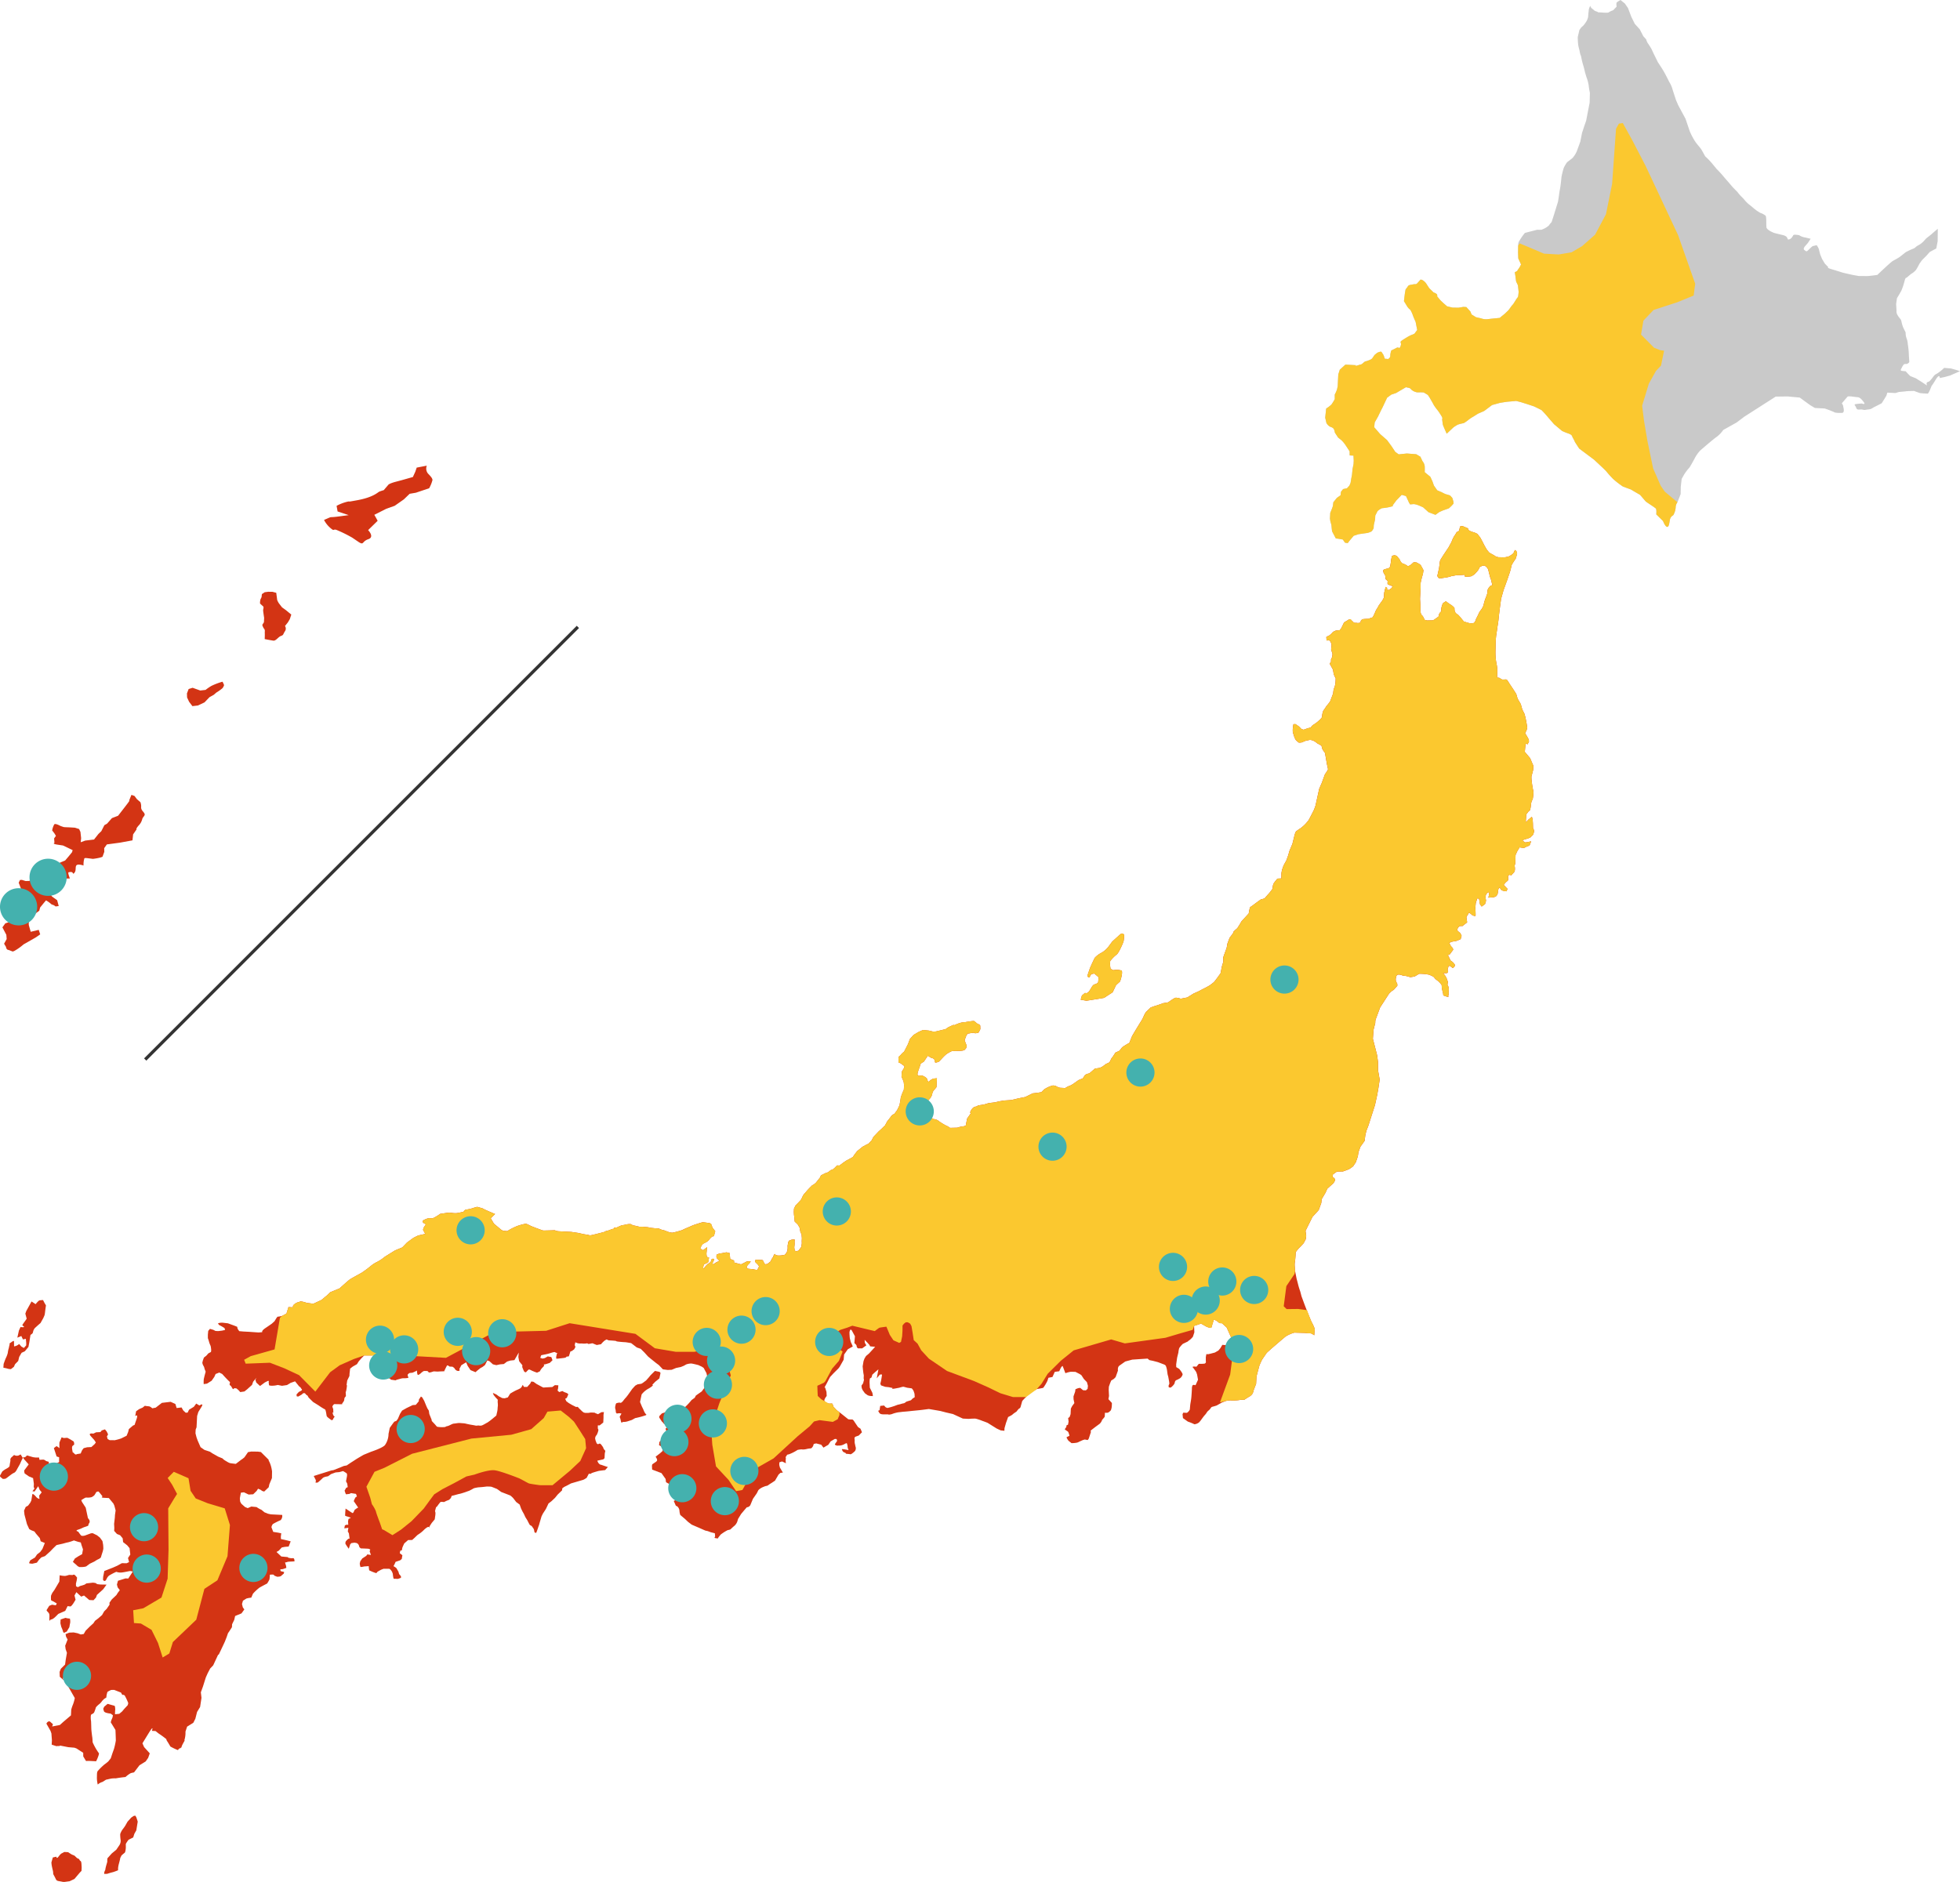 <svg xmlns="http://www.w3.org/2000/svg" width="616.056" height="591.634" viewBox="0 0 616.056 591.634">
  <g id="グループ_738" data-name="グループ 738" transform="translate(164 -5116)">
    <g id="グループ_737" data-name="グループ 737">
      <path id="パス_291" data-name="パス 291" d="M614.958,116.325l-1.73-.487-2.144-.188a13.812,13.812,0,0,1-2.492,1.947c-.649.206-1.095,1.141-1.6,1.674s-.43.616-1.079.822-.216,1.106-.216,1.106l-1.7-1.123-1.778-1.127-1.8-.73-.759-.756-.68-.753a11.015,11.015,0,0,1-1.348-.148c-.473-.1.128-.951.128-.951a3.354,3.354,0,0,1,.693-1.081c.33-.223.8.04,1.21-.258s.5-.374.442-.855-.134-2.081-.134-2.081a25.179,25.179,0,0,0-.319-3.127,6.166,6.166,0,0,0-.456-2.018,5.464,5.464,0,0,1-.234-1.687l-.723-1.472a9.63,9.63,0,0,1-.547-1.783c-.19-.967-.282-.732-1.025-1.807s-.556-1.624-.556-1.624l-.126-2.239.253-1.822.7-1.162.7-1.24a20.65,20.65,0,0,0,.941-2.824c.4-1.575.618-1.165.618-1.165l1.417-1.2a6.131,6.131,0,0,0,1.58-1.276c.43-.616,1.14-2.016,1.14-2.016l.772-1.077,1.43-1.443,1.015-1.145,2.05-1.093.435-2.291.039-3.907s-1.333,1.129-1.751,1.507-1,.826-1.581,1.276-.844.914-1.346,1.367a6.245,6.245,0,0,1-1.572,1.117c-.82.437-.757.759-1.568,1.037a21.051,21.051,0,0,0-2.289,1.08s-1.5,1.2-1.911,1.5-1.48.882-2.137,1.247-4.849,4.381-4.849,4.381-.8.118-2.248.284a11.42,11.42,0,0,1-2.077.054c-.959.031-1.516,0-1.516,0l-1.9-.336s-.867-.2-2.287-.515-1.571-.478-3.93-1.157-1.4-.709-1.4-.709l-1.137-1.174-.882-1.481-.568-1.385s-.337-1.214-.4-1.615A5.109,5.109,0,0,0,571,77.079s-.808.2-1.13.262-1,.826-1.585,1.355-.573.29-1.189-.14c-.438-.306.215-1.106.215-1.106l.932-1.069.865-1.313-1.655-.4a4.554,4.554,0,0,1-1.957-.737s-.712-.116-1.269-.144-.653.286-.653.286-.446.934-1.094,1.14-.482.056-.772-.517-1.316-.785-1.316-.785l-1.655-.4c-1.655-.4-1.336-.387-1.336-.387a6.4,6.4,0,0,1-1.706-.964c-.688-.594-.433-.9-.5-1.143s.062-2.788-.236-3.2a5.01,5.01,0,0,0-1.63-.881,11.323,11.323,0,0,1-1.7-1.123c-.843-.681-.763-.677-1.761-1.446a9.53,9.53,0,0,1-1.67-1.68s-.453-.5-1.061-1.091a13.974,13.974,0,0,1-.978-1.166c-.6-.669-1.217-1.179-2.119-2.262s-1.808-2.086-1.808-2.086-.676-.832-1.431-1.668-1.213-1.258-1.213-1.258-.6-.748-1.578-1.915a21.183,21.183,0,0,0-2.047-2.1s-.584-1.067-1.1-1.97-1.356-1.585-2.242-2.986A22.085,22.085,0,0,1,531.1,41.23l-1.318-3.9-1.021-1.886-1.239-2.3-.715-1.632-1.036-3.163a8.722,8.722,0,0,0-1.068-2.528s-1.3-2.618-1.891-3.6-1.7-2.639-1.7-2.639l-1.3-2.619-.719-1.552s-.512-.9-1.033-1.648a4.077,4.077,0,0,1-.647-1.389l-.906-1-1.089-2.129-1.586-1.756-1.084-2.208-1.056-2.766-.966-1.4L509.348,0a10.843,10.843,0,0,0-1.155.739c-.251.226-.068,1.352-.068,1.352l-1.1,1.141a5.654,5.654,0,0,0-1.389.648c-.172.23-1.918.062-2.952.009s0,0-.863-.283-.545-.267-1.237-.781a1.66,1.66,0,0,1-.747-1,4.787,4.787,0,0,0-.463,1.253c-.02.4-.144,1.269-.168,1.746a2.906,2.906,0,0,1-.216,1.106,4.029,4.029,0,0,1-.359.78,10.127,10.127,0,0,1-.944,1.308l-.752.679-.518.772-.511,2.207s.015,1.277.126,2.24.329,1.373.515,2.42.349.975.472,1.7a25.521,25.521,0,0,0,.662,2.666c.207.648.532,2.1.532,2.1l.409,1.377a12.9,12.9,0,0,1,.737,2.749,19.265,19.265,0,0,0,.365,2.252l-.078,3.108L499,35.611l-.435,2.291-.654,1.882-.662,2.04-.535,2.685s-.654,1.881-1.113,3.054a7.8,7.8,0,0,1-1.386,2.164L492.558,51a11.121,11.121,0,0,0-1.048,1.782,27.628,27.628,0,0,0-.7,2.756s-.164,1.667-.3,2.7-.34,1.977-.34,1.977-.268,2.141-.484,3.247l-1.336,4.319-.662,2.04a6.923,6.923,0,0,0-.853,1.074,7.034,7.034,0,0,1-2.3,1.319,9.281,9.281,0,0,1-1.357.011s-3.637.932-3.879,1a16.2,16.2,0,0,0-1.633,2.31,2.461,2.461,0,0,0-.483,1.651l-.034,2.232.066,1.838.862,1.879a7.857,7.857,0,0,1-.96,1.626c-.685.922,0,0-.092.235s-.907.592-.907.592l.182,1.126.229,1.766.576,1.226.218,2.005a12.191,12.191,0,0,1-.153,1.429c-.1.473,0,0-.868,1.391s-.693,1.082-1.032,1.463-.948,1.388-1.366,1.766-.84.835-1.421,1.284-1.083.9-1.083.9-3.286.312-4.09.43a5.263,5.263,0,0,1-1.977-.339c-.632-.112-1.42-.312-1.42-.312l-1.392-.868-.353-.9-.68-.752-.6-.669-.955-.048-1.448.245-1.914-.017-1.734-.407-1.07-.932-.989-.928-1.054-1.25.016-.318c.017-.319-.285-.653-1.148-.936L449.226,90.6s-.815-1.238-.962-1.485-1.053-1.25-1.773-1.206c0,0-.932,1.069-1.183,1.3a.948.948,0,0,1-.724.122s-.724.123-1.369.25-.744.52-.744.52l-.685.923-.228,1.344-.276,2.3s.516.824.957,1.564a4.154,4.154,0,0,0,1.058,1.17,9.82,9.82,0,0,1,.79,1.716c.421,1.138.854,2.037.854,2.037l.507,2.579-.856,1.153a3.452,3.452,0,0,1-.816.357,11.123,11.123,0,0,0-1.556.8s-1.234.735-1.732,1.108-.112.633-.132,1.031-.311,1.42-.7,1.161-.883.114-.883.114l-1.473.723a7.073,7.073,0,0,0-.311,1.42,1.2,1.2,0,0,1-.538,1.17c-.5.373,0,0-.72.043s-.613-.51-.613-.51l-.282-.732s-.369-.577-.592-.908-1.368.25-1.368.25l-.832.676s-.518.771-.689,1-.339.381-1.071.663,0,0-.569.211,0,0-.486.134-.581.45-1.158.819,0,0-1.218.417-.636-.033-.636-.033l-2.228-.113-.458-.023-.17-.009h-.009c-.636-.032-.561.051-.561.051l-1.672,1.511-.474,1.491-.081,1.592-.1,2.068s-.108.553-.212,1.027a10.771,10.771,0,0,1-.721,1.638l.006,1.436a15.535,15.535,0,0,1-1.043,1.7,11.523,11.523,0,0,1-1.66,1.272l-.153,1.428-.152,1.428.393,1.695a3.217,3.217,0,0,0,.906,1c.541.346.549.187,1.09.534s.643,1.468.643,1.468l1.037,1.568,1.074.853a10.4,10.4,0,0,1,1.128,1.333c.445.661,1.407,2.146,1.407,2.146l.015,1.277,1.193.061.079,1.6-.053,1.034-.319,1.579-.173,1.826-.216,1.106L424.5,151.8l-.363.859-.761.839-1.209.258-.681.843-.136,1.11-1.159.818-1.107,1.38-.14,1.189a21.937,21.937,0,0,1-.825,2.112l-.093,1.83.119.8.337,1.214s.1,1.2.217,2l1.164,2.213,1.03.132,1.186.22.667.991.871.124.514-.692,1.358-1.606,1.46-.484,1.608-.238,1.285-.174a7.158,7.158,0,0,0,1.138-.421c.41-.218.773-1.077.773-1.077l.048-.955.412-1.814.06-1.193.71-1.4a5.787,5.787,0,0,1,1.158-.819c.489-.214.72-.043,2.495-.432s1.062-.5,1.062-.5l1.2-1.614,1.684-1.749,1.337.387.647,1.388.286.653.37.577,1.122-.1a4.743,4.743,0,0,1,1.026.211c.628.192,1.953.818,1.953.818L449,161.023l2.192.829,1.242-.894,1.142-.5,1.787-.627a10.991,10.991,0,0,0,1.513-1.518l-.047-.641-.342-1.134-.679-.752a9.782,9.782,0,0,0-1.257-.383,7.838,7.838,0,0,1-1.325-.626l-1.483-.634-1.041-1.489-.489-1.38-.647-1.389-1.761-1.446s.04-.8.009-1.754a3.014,3.014,0,0,0-.711-1.712l-.647-1.389-1.316-.784-2.94-.23-2.566.269-1.078-.773-1.26-1.9-1.343-1.823-2.139-1.863-1.884-2.17.157-1.508,1.051-1.861.981-2.024.442-.855,1.431-3.038,1.325-.97,1.461-.484,3.124-1.836.947.208c.473.1.692.514.922.685a3.672,3.672,0,0,0,1.718.725l1.118-.023.875.045,1.317.785.592.907.659,1.15s.441.741.584,1.067a15.734,15.734,0,0,0,1.268,1.74,14.821,14.821,0,0,1,.89,1.321c.89,1.322.488,1.381.488,1.381s.166,1.444.23,1.767,1.211,2.853,1.211,2.853l2.094-1.968a10.86,10.86,0,0,1,1.4-.886,13.182,13.182,0,0,1,1.858-.464,12.166,12.166,0,0,0,1.489-1.041,10.863,10.863,0,0,1,1.568-1.037l1.4-.886,1.958-.858,2.488-1.868,2.427-.674s1.85-.305,2.332-.36,2.482-.193,2.725-.261a23.981,23.981,0,0,1,2.832.782c.394.1,2.9.946,2.9.946s2.024.98,2.334,1.155a31.389,31.389,0,0,1,2.19,2.425l1.733,2,2.525,2.123a18.634,18.634,0,0,0,2.032.821c1.332.466,1.069.932,1.368,1.346a11.576,11.576,0,0,1,.651,1.309c.147.247,1.331,2.062,1.331,2.062l4.688,3.509,2.437,2.277s1.065,1.011,1.367,1.346a32.441,32.441,0,0,0,2.266,2.508,29.005,29.005,0,0,0,2.994,2.306l2.506.925s2.477,1.482,2.712,1.574,1.733,2,2.039,2.257,2.779,1.816,3.081,2.151.146,1.842.146,1.842l2.127,2.1s.631,1.707,1.264,1.819.709-1.4.917-2.346a1.94,1.94,0,0,1,1.023-1.3,5.9,5.9,0,0,0,.758-2.355,2.792,2.792,0,0,1,.566-1.726l1.009-2.581.037-2.312.285-2.458.789-1.4a16.14,16.14,0,0,1,1.708-2.227s.61-1.006,1.578-2.791a10.191,10.191,0,0,1,1.8-2.541s2.671-2.337,4.749-3.987a8.952,8.952,0,0,0,2.437-2.429l4.187-2.339,2.488-1.868,9.812-6.283,3.751-.048,3.812.353s2.922,2.143,3.308,2.4,1.471.873,1.471.873l3.023.153a27.665,27.665,0,0,1,3.286,1.284,9.518,9.518,0,0,0,2.148.109c.875.045.55-1.408.55-1.408l-.19-.967-.366-.656s1.525-1.758,1.78-2.064,2.546.13,3.183.162,1.169.538,1.916,1.533-.581.449-.581.449a16.715,16.715,0,0,0-2.085.213c-.485.135.06.4.337,1.214s1.182.3,1.969.5.8.04,1.838-.066,1.139-.421,2.038-.854,2.129-1.088,2.129-1.088l.781-1.237.7-1.161.287-.943,2.547.129,1.134-.341s1.921-.141,2.164-.209,2.558-.109,2.558-.109,1.488.554,1.8.65,2.224.192,2.462.2.689-1,1.056-1.94,0,0,1.4-2.322,1.388-.648,1.388-.648l1.532-.321,1.7-.472,3.1-1.358Z" transform="translate(-164 5116)" fill="#c9c9c9"/>
      <path id="パス_292" data-name="パス 292" d="M122.392,433.379c.264-.091.3.274.45.333s1.491.232,1.491.232l.373-.189,1-.26a4.381,4.381,0,0,1,1.048-.206,6.163,6.163,0,0,0,1.614-.125l-.263-.947a2.278,2.278,0,0,1,.546-.543,5.021,5.021,0,0,1,.939-.108,11.556,11.556,0,0,0,1.487-.7,2.924,2.924,0,0,0,.193,1.306c.243.324,1.226-.664,1.226-.664a4.413,4.413,0,0,1,.7-.483,6.133,6.133,0,0,1,1.037,0c.31.016.346.329.6.446s1.469-.341,1.469-.341l1.293.066s.313-.036,1.508-.079.522-.077.522-.077.7-1.468.866-1.719.814.3.814.3l.931.047.55.391s.421.9,1.2.942.393-.6.393-.6l.632-1.213,1.5-.909.511,1.167.868,1.289,1.575.65.543-.491.973-.78.693-.38.756-.584.748-1.465.662.241,1.091.988,1.075.262,1.154-.252,1.2-.1,1.025-.777,1-.313,1.3-.141,1.365-2.367-.123,1.393.245,1.309s.486.647.829,1.027a.607.607,0,0,1,.119.732,15.019,15.019,0,0,0,.6,1.431.691.691,0,0,0,.608.29,8.517,8.517,0,0,1,.82-.84c.215-.145,1.07.366,1.07.366l.864.355.713.243.9-.421a4.148,4.148,0,0,1,.947-1.3c.71-.689.2-.819.2-.819l.68-.121,1.265-.4.872-.837-.364-1-1.13-.213-.908.524-.735.17-.713-.244.3-.814.995-.209a12.965,12.965,0,0,0,2.049-.518c1.632-.487,1-.208,1.815-.011s0,0,.039.261a1.608,1.608,0,0,1-.138.667,4.327,4.327,0,0,0-.042.827c.044.158.934,0,.934,0s.781-.064,1.564-.18.694-.379.694-.379l.783-.116.247-.765s.121-.357.186-.613.427-.238.427-.238l.807-.581.4-.757-.23-.582.2-.872.558.236a3.592,3.592,0,0,0,1.446.125,4.758,4.758,0,0,0,1.708-.045l.433.213s.256-.051.575-.1.579-.161.765-.088.5.215.5.215l.746.292,1.344-.249a7.974,7.974,0,0,1,1.136-1.147l.589-.35.682.288s1.9.1,2.21.176-.069.123.939.238,1.957.162,2.147.172,1.76.28,1.76.28l1.77,1.357,1.245.444,1.147,1.136,1.141,1.262.729.608,1.767,1.421.916.681,1.264,1.332,1.511.2,1.271-.062,1.36-.565,1.473-.3.971-.395s.522-.29.718-.407a4.824,4.824,0,0,1,1.6-.3c.442.022,2.257.495,2.257.495s.742.354.929.427a6.171,6.171,0,0,1,.736.481l.868,1.629.312,1.348.015.951-.114,1.009-.621.983-.68.916-.409.55-1.183.827-.658.474-.351.679-.987.711a19.22,19.22,0,0,1-2.079,2.24c-.728.6-1.386,1.071-1.386,1.071a12.75,12.75,0,0,0-1.594.172,11.549,11.549,0,0,1-1.467.179l-1.527.113-1.29.442-.8.846-.022.443.824,1.246c.91.807.467.785.91.807s1.717-.1,1.717-.1.847-.464,1.16-.385,1.378.324,1.378.324l-1.486.559-1.284.315-.642.157-.6.6.221.645.34,2.046-.658.474-1.158.321-.667.664-.115,1.008,1.232.7-.121,1.135-.8.72-1.386,1.07c.348.652.831,1.12.043,1.651s-1.116.767-1.116.767l-.089.5.068,1.145,2.924,1.1,1.3,1.841.139,1.021.862.488s.392,1.034.761,1.243,1.176.567,1.176.567l.834,1.057.6.6-.089.5-.092.565-.655.411-.974.458.682,1.556s.193-.054.556.282a2.013,2.013,0,0,1,.565,1.359,5.108,5.108,0,0,0,.255,1.218l1.52,1.282.907.87,1.159.883,2.172.934,2.108.931.752.165,1,.368,1.252.317s.034.573.081.892-.535.543.158.642l.692.1a2.926,2.926,0,0,1,.345-.553c.2-.243.541-.67.541-.67a13.759,13.759,0,0,1,2.227-1.408,4.309,4.309,0,0,0,.835-.211s.867-.843,1.263-1.14a3.222,3.222,0,0,0,.746-.977c.206-.306.308-1.062.514-1.368s.829-1.353.829-1.353L234,474.7l.741-.85a1.3,1.3,0,0,0,1.113-.705c.289-.682.795-1.924.795-1.924l1.232-1.776.494-.99a4.494,4.494,0,0,1,1.572-1c1.167-.512.958-.142,1.616-.616a10.07,10.07,0,0,1,.984-.647l1.05-.707,1.111-1.909.6-.54.766-.088-.935-1.569-.211-.835.041-.822.839-.275,1.238.571a3.38,3.38,0,0,1-.059-1.335c.1-.819-.3-.332.1-.819s.026-.505.858-.653a13.563,13.563,0,0,0,2.733-1.383,7.707,7.707,0,0,1,1.34-.185s.247.139,1.335-.059a7.215,7.215,0,0,1,1.47-.243c.316.016.734-.723.734-.723l.225-.686.768-.151,1.565.4.714.924.981-.584.521-.291.754-1.1,1.306-.757.569.029.161.578-.617.92s-.269.3.23.455.12.133.819.1a3.224,3.224,0,0,0,1.407-.245c.582-.224,1.047-.644,1.227-.445a4.383,4.383,0,0,1,.249,1.344l.278.775s-1.192-.251-1.445-.264-.689-.162-.639.1a2.644,2.644,0,0,0,.408.718l.865.424s-.325.174.5.215.815.169,1.138.058a6.551,6.551,0,0,0,1.189-.954,1.551,1.551,0,0,0,.248-1.128,5.915,5.915,0,0,1-.208-.9,3.333,3.333,0,0,1-.122-1.338c.009-.19-.155-.7-.019-.888a.828.828,0,0,1,.526-.354c.322-.11.774-.278.774-.278.535-.543,1-1.026,1-1.026l-.452-1.1-.8-.548-1.061-1.575s-.464-.848-.847-.8a6.418,6.418,0,0,1-1.138-.058l-2.376-1.895-1.343-1.019-1.02-1.13s-.142-.958-.461-.911a6.037,6.037,0,0,1-.889.018l-.875-.234-.541-.6c-.164-.516.713-1.549.713-1.549l-.062-1.271-.435-1.417s-.4.36.089-.5.911-1.729.911-1.729l.561-1.049,1.006-1.09,1.4-1.387a3.817,3.817,0,0,0,.677-.853l1.184-2.1.147-1.64,1.162-1.653,1.566-.872-.416-.972-.212-.412-.281-1.113-.062-.447-.06-.89s-.01-.635-.007-.7.158-.538.224-.741l.4.054,1.082,2-.173,2.168s.733.544.714.924.407.718.407.718l1.331,0,1.316-.947-.467-.785-.079-.955.844.867.66.731.23.456,1.578.143-1.946,2.12-.927.777-.484.8-.3.809-.273,1.634.081.892.132,1.148.148.831-.045.885.1.513-.235.875s.13-.056-.212.433l-.342.49.088.765.284.649.711.987.856.614a2.97,2.97,0,0,0,1.129.247l.505.026a3.707,3.707,0,0,0-.2-1.151c-.173-.326-.748-1.5-.748-1.5l-.062-1.271a6.57,6.57,0,0,1,.08-1.581c.136-.183.456-.23.529-.417s.231-.812.231-.812l1-.9.927-.778-.261,1.382-.263,1.445.946-1.157s.7-.154.7.036-.282,1.823-.282,1.823l-.241,1,.227.518,1.308.447,1.135.121,1.192.251s-.591.414.753.165l1.343-.249a9.125,9.125,0,0,1,1.221-.318c.19.009,1.252.317,1.252.317l1.448.2a3.683,3.683,0,0,1,.59.854c.111.323.275.838.275.838l.072,1.082-.655.41-.535.544-1.417.435s-.661.537-.851.527a6.258,6.258,0,0,0-1.027.265c-.193.054-.9.208-.9.208l-1.035.391-1.031.328s-.834.212-1.027.265-.686-.225-.686-.225l-.48-.532-1.211.129-.194,1.322-.456.23.351.588s.164.516,1.3.51,1.584.018,1.584.018-.073.186,1.018-.076a10.11,10.11,0,0,1,2.122-.589c1.211-.129,1.021-.139,2.04-.214s2.1-.21,2.1-.21,1.72-.166,2.549-.251,2.871-.361,2.871-.361l2.64.451,1.005.178,1.814.472,2.131.489,3.1,1.425,1.834.093a19.654,19.654,0,0,1,2.159-.08,14.065,14.065,0,0,1,2.058.675s1.682.592,1.865.729,2.335,1.449,2.519,1.586,1.485.709,1.485.709l1.135.121.042-.822.463-1.625.665-1.868s.911-.461,1.174-.637.332-.3.661-.537.788-.531.788-.531.68-.916.873-.97.4-.423.4-.423l.542-1.938a16.283,16.283,0,0,1,1.206-1.27c.2-.117.038-.759,1.272-1.33a15.463,15.463,0,0,0,2.087-1.162s1.79-.289,2.049-.4a13.37,13.37,0,0,0,1.317-2.215l.3-.936,1.28-.252.716-1.612,1.4-.182.5-1.053s.485-.8.6-.54.839,2.2.839,2.2a10.183,10.183,0,0,1,1.544-.428c.446-.041,1.647.02,1.647.02l1.359.7.49.342.764,1.18.963,1,.322,1.158-.111.945-.532.48-.885-.045-.913-.744-.639.095-.841.338-.1.755-.52,1.495.018.889.256,1.217-.681.916-.421.8-.09,1.771-.3.872-.462.357.135,1.085-.178,1.005-.452.167-.092.566-.478.673c.237.329.92.617,1.1.88a5.9,5.9,0,0,1,.381,1.224s-1,.357-.914.524c.464.848.461.911,1.011,1.319s.42.465.866.424a6.42,6.42,0,0,0,.955-.078,2.588,2.588,0,0,0,.964-.268c.2-.117,1.363-.628,1.363-.628l.579-.161.879.172a1.247,1.247,0,0,0,.411-.613c.149-.437.675-2.058.675-2.058s-.572.034.352-.68l.924-.713s1.166-.862,1.382-1.008a2.915,2.915,0,0,0,.826-1.289s.8-.847.814-1.037.061-1.2.061-1.2a2.674,2.674,0,0,0,.951-.015,2.759,2.759,0,0,0,.927-.777,5.563,5.563,0,0,0,.235-.876,10.1,10.1,0,0,0,.071-1.391l-1.081-1.2.178-1.005-.093-1.907.051-1.011.371-1.059.361-.87.851-.527.535-.543.738-2.055s-.2-1.087.46-1.561,1.841-1.3,1.841-1.3l2.185-.587,1.591-.109,3.244-.216.546.472,1.192.25,1.5.394,1.928.732a1.337,1.337,0,0,1,.549.408,6.384,6.384,0,0,1,.376,1.35l.185,1.341.214.772.3,1.663.035.572-.212.433-.026.506a.637.637,0,0,0,.752.165,4.265,4.265,0,0,0,1.073-1.15c.139-.247.108-.882.564-1.113a8.188,8.188,0,0,0,1.236-.634,2.255,2.255,0,0,0,.75-1.04c.273-.366-1.045-1.891-1.045-1.891l-.922-.554-.022-.825.3-2.141.4-1.628a6.535,6.535,0,0,1,.26-1.381,7.456,7.456,0,0,1,1.146-1.337c.259-.113,1.559-.744,1.559-.744a2.432,2.432,0,0,1,.6-.477,6.4,6.4,0,0,0,1-1.027l.45-1.372-.087-2.033c.771-.214,1.676-.549,1.676-.549l.516-.164,1.725.975,1,.368.509-.038.761-2.5c.445-.041,1.238.57,1.238.57l.547.472.822.042,1.453,1.341,1.367,3.049.031.636-.8,1.925-1.957-.163-.624,1.046-.607.73-1.111.641-1.413.372-.7.154-.569-.029-.175.942v1.268a.593.593,0,0,1-.548.8,11.745,11.745,0,0,1-1.65.043l-.744.913s-1.511-.2-1.151.2,1.068,1.448,1.068,1.448l.277.775.3,1.664-.785,1.735s-.746-.292-.955.078a2.276,2.276,0,0,0-.178,1.005s-.122,2.4-.221,3.1l-.1.693-.181,1.068s-.124,1.2-.144,1.578-.756,1.166-1.009,1.153l-1.075-.055-.216.5.129,1.211,1.529,1.092c2.3.814,1.919.921,2.3.814a2.735,2.735,0,0,0,1.167-.511c.462-.357,1.225-1.65,1.9-2.376s.487-.863,1.215-1.46.557-.986,1.2-1.144,1.287-.378,1.287-.378l1.632-.931,1.294-.5a6.869,6.869,0,0,1,1.467-.179,7.021,7.021,0,0,0,1.521.013c1.271-.062,1.66-.232,1.976-.216l.759.038s1.05-.707,1.572-1a2.816,2.816,0,0,0,.927-.777,3.658,3.658,0,0,0,.513-1.369l.729-1.865.115-2.276.473-1.815.469-1.751.786-1.735,1.506-2.206,1.4-1.26c.2-.18,4.243-3.652,4.572-3.889a10.464,10.464,0,0,1,2.723-1.193c.442.023,2.848.082,3.164.1s1.262.127,1.262.127a2.183,2.183,0,0,1,1.072.118c.306.206.736.481.736.481l.163-1.957a13.121,13.121,0,0,0-.852-1.945c-.24-.266-2.313-5.633-2.313-5.633l-1-2.713-.389-1.489s-.428-1.2-.671-2.185-.491-1.882-.491-1.882l-.466-2.37-.116-1.571a5.23,5.23,0,0,1,.069-1.365c.137-.775.251-3.018.251-3.018a13.334,13.334,0,0,1,1.045-1.316l.307-.277,1.137-1.214.65-1.238.152-1.067-.213-1.575,2.178-4.387,1.966-2.149.8-2.208.162-1.263,1.177-1.993.552-1.243,1.024-.926.82-.74a3.186,3.186,0,0,0,.645-1.141c.019-.39-.818-.924-.818-.924l.116-.786,1.255-.878,1.885-.039,1.919-.709,1.255-.878.872-1.3.632-1.851.2-1.334.625-1.717,1.3-1.817.223-1.736.343-1.462.619-1.583,2.077-6.484.7-3.192.378-2.133.4-2.669-.521-2.985,0-2.555-.294-2.167-1.324-5.141s.192-2.526.2-2.716.558-2.254.558-2.254a3.808,3.808,0,0,1,.121-1.134c.142-.31,1.394-3.733,1.394-3.733l2.82-4.358.735-.724.721-.47,1.142-1.273-.031-.636a4.982,4.982,0,0,1-.454-1.037,2.974,2.974,0,0,1,.2-1.385c.3-.936,1.973-.153,1.973-.153a13,13,0,0,1,1.321.194c.187.072,1.062.307,1.062.307a9.965,9.965,0,0,0,1.407-.245c.26-.114,1.047-.644,1.436-.815a15.858,15.858,0,0,1,3.029.281,9.108,9.108,0,0,1,1.485.709l.538.661.976.747a13.006,13.006,0,0,1,.9,1c.177.262.088.765.139,1.021s.147.832.308,1.411a3.326,3.326,0,0,1,.142.958,7.525,7.525,0,0,0,1.372.45c.752.165,0,0,.205-.307a3,3,0,0,0,.128-1.261l.032-.633a2.552,2.552,0,0,0-.426-1.606l.169-.816-.332-.967a5.464,5.464,0,0,0-.461-.911,3.679,3.679,0,0,0-.777-.927,10.286,10.286,0,0,0,1.142-.006c.446-.041.475-.61.475-.61l-.168-.452s.238-.939.311-1.125.509-.038.509-.038l.793.611s.911-.461.627-1.109a3.5,3.5,0,0,0-1.27-1.206l-.862-1.755.582-.224,1.089-1.466-.164-.516-.6-.664-.461-.911a4.069,4.069,0,0,1,.588-.351,13.739,13.739,0,0,1,1.6-.3l1.36-.565.308-1.062-.4-.844a7.029,7.029,0,0,1-.91-.807c-.117-.2-.031-.636.374-1.122a1.172,1.172,0,0,1,1.154-.259l1.519-1.191-.233-1.66.833-1.415a6.3,6.3,0,0,1,.853.677c.24.266,1.116.5,1.188.314s-.061-2.539-.061-2.539l.137-1.451.454-1.435.569.029.289,1.79.534.724,1.053-.771a7.071,7.071,0,0,0,.3-1c.085-.439-.552-1.612.444-2.513s.306,1.474.306,1.474l1.59-.11.709-.217a1.854,1.854,0,0,0,.709-1.486s.118-1.071.38-1.248.307.206.667.6,1.625.463,1.625.463l.355-.743-1.2-1.265.611-.793a4.242,4.242,0,0,0,.8-.721,7.263,7.263,0,0,0-.059-1.334l.329-.237c.329-.237.626.159.626.159a9.981,9.981,0,0,1,.873-.97c.6-.6.236-2.143.236-2.143l.228-.75.069-2.6.5-1.116.763-1.293,1.385.2a11.475,11.475,0,0,1,1.04-.518c.193-.054.712-.281.712-.281l.51-1.305a17.925,17.925,0,0,1-1.793.352c-.253-.013-.736-.481-.919-.617s1.679-.612,1.679-.612l.778-.341.8-.783a4.3,4.3,0,0,0,.378-1.186,2.256,2.256,0,0,0-.332-.967c-.053-.193.072-2.659-.389-3.57,0,0-.664.6-.927.777s-.876,1.033-.93.84.084-1.644.106-2.087.146-.373.693-1.169l.532-.48a16.148,16.148,0,0,0,.279-1.761,3.527,3.527,0,0,1,.527-1.621,13.11,13.11,0,0,0,.216-1.764,2.754,2.754,0,0,0-.126-1.275l-.292-1.726-.176-1.531-.021-.825s.155-.563.313-1.188.238-.939.238-.939l.065-1.265-.284-.648-.736-1.749-1.674-1.987.147-1.641c.147-1.641.667-.663.667-.663l.488-.863s-.041-.446-.031-.636a17.631,17.631,0,0,0-1.165-2.024l.073-.186c.073-.187.427-.93.427-.93l.162-.689-.289-1.79-.306-1.473-.265-1.028-.691-1.367L478,221.346l-.992-1.7-.432-1.48-.881-1.376-1.355-2.034s-.581-1.044-.83-1.12-.636.031-1.395-.008l-.922-.554-.38-.019c-.379-.019-.2-1.088-.2-1.088l.014-1.52a15.1,15.1,0,0,0-.23-1.724,14.948,14.948,0,0,1-.286-1.853,22.724,22.724,0,0,1-.039-2.981s.005-1.331.059-2.406.153-1.768.153-1.768.185-1.131.29-1.95.1-.692.286-1.887.229-2.017.229-2.017l.324-2.646.4-2.959.774-2.751s1.248-3.359,1.7-4.795a18.124,18.124,0,0,0,.691-2.374,2.715,2.715,0,0,1,.51-1.3c.142-.309.892-1.349.892-1.349a14.8,14.8,0,0,0,.46-1.562,1.422,1.422,0,0,0-.511-1.167c-.267-.171-.621.983-.621.983a7.608,7.608,0,0,1-1.509,1c-.582.224-.382.044-.834.211a7.821,7.821,0,0,1-1.9.03c-.825.022-.379-.019-.945-.111s0,0-1.419-.769-1.046-.624-1.046-.624l-.717-.861-.758-1.306-.691-1.366-.638-1.174-.894-1.123a6.752,6.752,0,0,0-.743-.355c-.373-.145-1.185-.377-1.185-.377l-.8-.421-.224-.582-1.675-.719-.7.028-.218.559-.238.939-.455.231c-.456.23-.27.3-.884,1.159a8.542,8.542,0,0,0-.991,2.042l-.978,1.789s-2.466,3.615-2.618,4.114-.22,1.827-.385,2.58-.492,2.194-.492,2.194a1.532,1.532,0,0,0,.411.654c.3.269.756.1,1.394.008s.766-.088,1.471-.242a9.667,9.667,0,0,0,1.157-.322l1.6-.3,1.524-.049.955-.079.221.645,1.527-.112.512-.1.918-.587.873-.97.339-.427.424-.866.781-.4.7-.091.613.412.534.724.369,1.477.265,1.028s.224.581.277.774.419,1.733.419,1.733l-.648.284-.472.547-.348.616-.124,1.2a18.929,18.929,0,0,1-.662,1.8,17.931,17.931,0,0,0-.549,2.064l-.491.926-.68.917c-.136.183-.57,1.239-.918,1.855s-.375,1.122-.71,1.485-.392.234-.715.344a4.115,4.115,0,0,1-1.384-.2l-1.249-.38-1.134-1.389-.6-.664-.856-.614-.338-.842-.025-.762a4.85,4.85,0,0,0-1.153-1.009,14.66,14.66,0,0,1-1.529-1.092l-.918.587a6.184,6.184,0,0,0-.526,1.622l-.051,1.011a2.193,2.193,0,0,0-.608.73,5.52,5.52,0,0,0-.235.876s-.92.65-1.249.887a1.679,1.679,0,0,1-.585.288l-1.714.039-.752-.165-.578-1.107a3.631,3.631,0,0,0-.48-.531c-.183-.136-.322-1.158-.322-1.158s0-1.268.011-1.457-.134-2.353-.134-2.353l.173-3.414.021-1.647.164-.753.241-1,.305-1,.187-1.2-.4-.781-.524-.914a6.6,6.6,0,0,0-1.169-.693c-.743-.355,0,0-.5-.089s-.572.034-.572.034a5.861,5.861,0,0,0-.665.6,2.458,2.458,0,0,1-.977.521c-.452.167,0,0-.556-.282s0,0-.247-.139-1.179-.5-1.179-.5l-.416-.528-.345-.715-.837-.993-.5-.216a1.976,1.976,0,0,0-.9.145c-.262.177-.215.5-.294.809s-.2,1.385-.2,1.385-.1.629-.182,1.068a1.085,1.085,0,0,1-.541.67s-.705.155-1.22.319-.472.546-.472.546l.218.709s.3.4.413.591a5.106,5.106,0,0,1,.129,1.211l.667.605s-.02.379-.039.758.484.469.484.469l1.118.437-.281.556-.921.651-.373-.146c-.373-.146-.1-.512-.1-.512l-.553-.345-.089.5-.158.626a5.28,5.28,0,0,1-.159.626,12.173,12.173,0,0,0-.077,1.518,6.388,6.388,0,0,1-.9,1.539c-.272.366-.82,1.162-.82,1.162a6.861,6.861,0,0,1-.557.986,4.483,4.483,0,0,0-.494.99,17.048,17.048,0,0,1-.779,1.609l-1.42.5a10.574,10.574,0,0,0-1.717.1c-.323.11-.4.3-.6.54s.294.459-.475.61-.379-.019-1.141,0-.743-.354-.989-.494a2.843,2.843,0,0,1-.6-.664l-.319.047a1.283,1.283,0,0,0-.585.287l-1.177.7-.215.5-.637,1.3-.474.609-.7.092-.51.037a5.811,5.811,0,0,0-.844.4,2.036,2.036,0,0,0-.468.483l-.665.6-1.04.518.075,1.018c.018.253.442.023.695.036s.547.471.547.471l.284.648.037.509-.127,1.262.435,1.417-.111.945a5,5,0,0,1-.355.743l0,.592-.057.321-.19.172-.175.253.146.3.871,1.566s.2,1.088.246,1.407a8.088,8.088,0,0,0,.628,1.363s-.045.885-.058,1.138a7.09,7.09,0,0,1-.267,1.508c-.146.373-.218.56-.291.746s-.2,1.385-.2,1.385-.808,2.178-.951,2.487a14.168,14.168,0,0,1-1.152,1.463,11.157,11.157,0,0,1-.959,1.41,5.644,5.644,0,0,0-.419,2.007c-.013.253-.88,1.1-1.541,1.633a12.317,12.317,0,0,1-1.379.945,3.189,3.189,0,0,0-.608.73l-1.028.264-1.227.445-.686-.225-.783-.8-1.1-.754-.635.031s-.185,1.132-.194,1.322a7.563,7.563,0,0,0,0,1.2c.054.193.492,1.547.492,1.547a4.748,4.748,0,0,0,.461.911c.18.2.91.807.91.807a3.82,3.82,0,0,0,1.018-.075,10.7,10.7,0,0,1,1.23-.508c.449-.1.961-.205,1.218-.256a2.992,2.992,0,0,1,1.128.248,5.515,5.515,0,0,1,1.226.823c.247.139,1.049.56,1.233.7s.167.452.331.967.827,1.183.878,1.44.343,1.982.343,1.982l.245,1.407.36,1.667a9.347,9.347,0,0,1-.966,1.536l-1.03,2.8-.788,1.8s-1.073,4.89-1.156,5.266a16,16,0,0,1-.586,1.555s-1.479,2.9-1.615,3.088-.607.73-.81.973a12.459,12.459,0,0,1-1.661,1.5c-.326.173-1.05.707-1.379.944s-.659,1.741-.659,1.741l-.558,2.254-.938,2.235-.387,1.375-.589,1.618s-.7,1.233-.839,1.542-.517,1.432-.517,1.432l-.174.942-.024,1.711-1.271.062a3.951,3.951,0,0,1-.475.61,8.182,8.182,0,0,0-.68.916,4.032,4.032,0,0,0-.337,1.631,13.954,13.954,0,0,1-1.557,1.95s-.74.85-.876,1.033a4.063,4.063,0,0,1-1.224.382l-1.316.947s-1.715,1.308-1.974,1.421-.549,2.065-.549,2.065l-2.281,2.483s-.651,1.162-.833,1.407-.459.737-.459.737a13.157,13.157,0,0,0-1.152,1.04c-.181.244.076.173-.469.906s-.814,1.057-.814,1.057l-.684,1.825-.237,1.34-1.082,2.988.012,1.437-.406,1.332-.453,2.259s-1.73,2.447-2.084,2.767-1.32,1.032-1.32,1.032l-1.392.774s-.953.459-1.649.846-1.99.913-1.99.913l-2.007,1.251-2.049.4-.666-.2-.838-.127c-.768.13-2.269,1.406-2.526,1.477s-1.535.26-1.535.26l-1.206.446-1.374.437-1.29.442-1.511,1.445-.367.572-.76,1.652-1.013,1.639-1.2,1.967-1.017,1.724-.87,2.153a19.408,19.408,0,0,0-2.269,1.406l-.815,1.057-1.3.61-.735,1.146-.544.733-.566,1.155-1.126.534-.965.712a3.483,3.483,0,0,1-1.552.6l-.936.122-1.767,1.516s-1.193.193-1.472.686a5.929,5.929,0,0,1-.637.9L339,339.56l-1.666,1.183-.784.467a7.457,7.457,0,0,0-1.734.842l-1.685-.086-.831-.3a2.264,2.264,0,0,0-1.416-.41,8.959,8.959,0,0,0-2.681,1.216l-.89.885-1.193.193-1.531.176-.78.383-1.56.765-.683.135s-1.707.336-1.964.407a18.314,18.314,0,0,1-1.88.412c-.511.058-2.121.146-2.121.146l-1.534.26s-1.113.281-1.539.344-1.02.117-1.02.117l-.852.126-1.2.362-.683.134-1.277.189-.7.387s-.755-.123-1.489,1.023-.047.927-.229,1.171-1.093,1.551-1.093,1.551l-.452,2.259-.772.214-.936.122-.944.29-2.285.053a4.261,4.261,0,0,0-1.066-.646,12.733,12.733,0,0,1-1.478-.836,10.057,10.057,0,0,1-1.306-.911l-.746-.292-.755-.123-.568-.451-.134-.683s-.371-1.033-.526-1.294-.615-1.215-.615-1.215l-.45-1.121.456-.653,1.076-1.213.468-.906a3.167,3.167,0,0,1,.494-1.412,9.608,9.608,0,0,0,.9-1.053l.081-1.6.06-1.18-1.188.109-.7.387-.793.636c-.4-.527-.3-.776-.534-1.126a3.553,3.553,0,0,0-1.146-.734s-.16-.177-.671-.119l-.51.059s-.674-.034-.56-.62l.115-.586L289.2,335a1.046,1.046,0,0,1,.376-.742c.35-.235.785-.467.785-.467l.822-1.226.456-.653s.409.274.737.46l.329.186s.754.123.986.557.117,1.02.374.949a4.775,4.775,0,0,0,1.029-.286,14.9,14.9,0,0,0,1.072-1.129c.265-.24.358-.4.8-.8l.443-.4a10.665,10.665,0,0,1,1.134-.7c.346-.152.523-.312.776-.3s.342-.067.847-.042.763-.045,1.185-.024a9.268,9.268,0,0,0,1.273-.1l.6-.223.451-.569.2-.666-.673-1.724a10.032,10.032,0,0,1,.4-1.163c.19-.413-.168-.009.19-.413s-.058-.51.793-.636.089-.08.852-.126.261-.156.763-.046-.009.169.5.11.936-.121,1.037-.454.456-.653.4-1.163.043-.843-.2-1.024a6.427,6.427,0,0,0-.742-.376c-.328-.186-.644-.625-.977-.726s.6-.138-.333-.1a20.762,20.762,0,0,0-2.554.377,7.06,7.06,0,0,0-1.105.113,10.744,10.744,0,0,0-2.239.816c-.6.223.7-.556-1.286.357s-.455.653-2.508,1.14l-2.053.488-.848.041-1.336-.321-1.85-.179-1.383.606-1.569.935-1.164,1.293-.587,1.576-1.22,2.389a6.2,6.2,0,0,0-1.156,1.124l-.62.56v1.691l.661.287.733.544.489.363-.2.666-.646,1.066-.081,1.6a15.028,15.028,0,0,1,.677,1.641c.067.341.109,1.188.109,1.188l-.064,1.265a17.631,17.631,0,0,0-.972,2.486c-.021.421-.25,1.593-.25,1.593l-.123.754L281.982,349l-.907,1.221a2.013,2.013,0,0,0-1.148.956l-1.084,1.382-.655,1.234-1.067,1.045-.974.88-1.607,1.693-.562,1.07-.983,1.049-.78.383-1.13.619-1.674,1.352-.815,1.057-.548.817-1.13.619-.869.463-1.05.707-1.143.872-.759-.039-.624.645-.62.56-.776.3-.793.636-.86.295-1.387.69-.287.661-.633.813-.722.893c-.8.721-1.134.7-1.316.948s-.177.16-.713.724l-.535.565-.9,1.053a3.49,3.49,0,0,0-.637.9,9.61,9.61,0,0,1-.566,1.154l-.983,1.049-.713.725-.473.99-.051,1.011.042.848.18,1.445s-.013.8.157.864a7.9,7.9,0,0,1,.931.91l.527.948.223,1.277.364.766.111,1.214-.047.917.023.692-.173,1.142-.865,1.164-.757.191-.393-.192a5.748,5.748,0,0,1-.177-1.045c.014-.286.1-.743.112-1.087s-.031-.519-.019-.749.147-.625-.083-.637a8.163,8.163,0,0,0-.866.071l-.7.252-.308.387-.155.8-.078.4.014.863-.1.743-.2.508-.557.777-.93.183a7.617,7.617,0,0,1-1.1.059,1.655,1.655,0,0,1-1.075-.342l-.106-.178-.311.444-.2.508-.437.668-.385.786-.959.757c-.522.088-.757.191-.86-.044a4.034,4.034,0,0,0-.373-.594s-.085-.58-.487-.6l-1.836-.093s-.818.246.005,1.035a3.859,3.859,0,0,1,.923,1.082l-.512,1.01s-.066.169-1.032-.052-2.009-.1-2.166-.4-.187.278-.158-.3.868-1.221.868-1.221l.379-.671-1.211.053s-1.182.631-1.418.734-.241.218-.64.14-2.042-.564-2.042-.564.316-.559-.194-.7a3.543,3.543,0,0,1-.955-.452l-.114-1.156a1.756,1.756,0,0,1,.029-.574l-1.079-.284-1.394.274-.87.128-.82.3c-.147.625-.059,1.147.165,1.274a3.763,3.763,0,0,1,.654.723l-1.062.522s-1.14.92-1.051.291.929-1.448.191-1.486-.557.777-.8.995a3.046,3.046,0,0,1-.9.645,8.78,8.78,0,0,0-1.284,1.488s-.212-.356-.146-.525.216-.852.216-.852a7,7,0,0,0,1.33-.6,9.252,9.252,0,0,0,.281-1.588s-.579,0-.682-.233a4.732,4.732,0,0,1-.12-1.042l.11-1.03.1-.915-1.257.972-.9-.506.327-.789a1.835,1.835,0,0,1,.85-.877,9,9,0,0,0,1.065-.579,3.936,3.936,0,0,0,.793-.88l.666-.656.582-.143.423-1.532-.862-1.137-.455-1.231-.508-.2-2.057-.278s-.758.192-1.05.292-1.929.593-2.342.8-2.7,1.128-3,1.343a22.549,22.549,0,0,1-3.208.873,4.991,4.991,0,0,1-1.2-.234l-1.352-.51L208,386.61l-1-.416-1.237-.063L204.534,386l-.865-.19-1.743-.162-.877.029-1.153-.278-.938-.193-.782-.4-.8.033-.811.177-1.252.228-1.193.523a1.275,1.275,0,0,1-.885.174c-.34-.017-.314.161-.213.336l-.012-.019a6.608,6.608,0,0,0-1.09.314,5.663,5.663,0,0,1-1.265.4c-.418.083-.375.24-1.057.413s-.632.175-1,.26-1.156.3-1.156.3l-1.469.34c-.735.17-.983-.05-.983-.05L183.495,388l-1.794-.4-2.162-.318-1.913-.1-2.017-.1a3.349,3.349,0,0,1-1.228-.322s-3.481.134-3.737.07-2.342-.845-2.342-.845l-1.373-.537a15.114,15.114,0,0,0-1.621-.756,22.977,22.977,0,0,0-2.364.606,17.589,17.589,0,0,0-3.51,1.74l-1.291-.118-.506-.233-2.388-1.988-1-1.71,1.364-1.33-1.676-.708-1.571-.7-.758-.4-1.636-.446-.947.263a12.32,12.32,0,0,1-2.206.562,1.229,1.229,0,0,0-1.126.72s-1.836.426-2.356.451a8.7,8.7,0,0,1-1.6-.133,5.809,5.809,0,0,0-1.56.076l-1.828.27a16.392,16.392,0,0,1-1.661,1.057c-.8.426-.688.276-.95.315a4.705,4.705,0,0,1-.879-.045,6.318,6.318,0,0,0-2.012.831l.033.365c.033.364,1,.724,1,.724l-.73,1.1-.189.665.712,1.28-2.255.508-1.436.705-2.046,1.5-1.478,1.532-2.331.971-3.159,1.965a13.312,13.312,0,0,1-2.362,1.591,9.983,9.983,0,0,0-1.982,1.248,34.187,34.187,0,0,1-2.856,2.136c-.963.573-3.307,1.8-3.845,2.19s-3.2,2.793-3.2,2.793l-2.913,1.2s-1.146,1.134-1.307,1.23-1.407,1.173-1.407,1.173l-2.6,1.216-2.061-.26a10.772,10.772,0,0,0-1.636-.446c-.618-.084-.522.077-.68.12a3.505,3.505,0,0,0-1.539.7c-.756.584-.467,1.013-.467,1.013l-.827-.042-.621-.031a6.665,6.665,0,0,1-.189.664c-.122.357-.433,1.378-.433,1.378s-1.226.664-1.438.757a12.024,12.024,0,0,1-1.413.239l-.391.551-.51.855-.869.786s-.753.532-2.041,1.4-.945,1.248-.945,1.248-.939.108-1.2.1-2.893-.2-2.893-.2l-1.81-.092-1.342-.12-.483-.7-.173-.682-.915-.358-1.986-.723-1.546-.182a3.877,3.877,0,0,0-1.565.179s.233.531.489.6a14.66,14.66,0,0,1,1.561.908l.178.58-.944.211-1.2.147-.879-.045-.657-.344-1.073-.314-.551.646-.112,1.187,0,1.088a11.364,11.364,0,0,1,.4,1.265,7.664,7.664,0,0,0,.46,1.164,7.8,7.8,0,0,1,.185,1.462l-.075.462-.8.426-.66.745-.755.584-.363,1.018-.138.667.178.58.38.693s.173.683.265.895.23.582.23.582l-.384,1.432-.2.871a9.155,9.155,0,0,0-.029,1.606l1.045-.154,1.446-.912.839-1.2.409-.912,1.164-.459.91.461.785.869s1.378,1.47,1.579,1.584-.023.465-.039.776.39.486.39.486l.671,1.071.484-.338.618.083.646.551.54.6,1.306-.193.865-.682,1.521-1.374.363-1.019,1.048-1.243-.344.657.268.843,1.189,1.1,1.508-1.115.745-.378c.745-.376.453.283.453.283s.074.574.11.887,1.337.223,1.337.223a6.431,6.431,0,0,0,1.1-.151c.526-.129.572-.023.572-.023l1.078.21,1.567-.231L90.94,435l.375-.24,1.426-.5,1.268,1.568s.474.331.506.446a4.151,4.151,0,0,0,.424.589l-.166.294-.855.449-.72.776.064.59.469.081,1.013-.573.592-.5.492.006.464.535.367.226.334.6c.147.163,1.432,1.42,1.432,1.42s1.558.961,1.809,1.129a18.422,18.422,0,0,0,1.91,1.186c.256.065.438,1.578.521,2s.938.929,1.436,1.317,0,0,.365-.033,0,0,.5-.7,0,0-.309-1.053.124-.409.124-.409l-.043-1.194-.271-.792a1.428,1.428,0,0,1,.611-.8s.362.018,1.761.037.626-.072.626-.072l.673-1,.151-.925.443-.548-.087-1.353s.085.368.321-1.228-.069-.677-.069-.677l.239-1.647.694-1.417.04-.776.182-1.546.81-.633,1.335-.762.564-.9.826-.944.875-.888,1.919-.007,1.246-.04,1.417.694,1.535.389-.411.965s-.358.915-.418,1.067-.04,1.813-.04,1.813a9.828,9.828,0,0,0,1.057.624c.205.062.511,1.167.511,1.167Zm23.893-47.826-.906.366-1.274.126-1.028.265-.764.056a1.57,1.57,0,0,1-.543.1c-.253-.013-.554-.345-.554-.345l.089-.5s.171-.245-.42-.465l-.591-.22-.531-.154.233-.844a1.26,1.26,0,0,1,.816-.465,2.938,2.938,0,0,1,1.12-.2c.6,0,.73-.027,1.046-.01l1.265.064,1.135.121.871.329.533.725.224.582Zm8.426,1.981c-.31-.142-.649-.318-1.3-.573a10.577,10.577,0,0,0-1.122-.374l-1.036-.211a2.671,2.671,0,0,1-.689-.162,2.318,2.318,0,0,1-.425-.37l-.929-.428-.107-.385s.741-.85.84-.94a4.066,4.066,0,0,0,.352-.68l.351-.679.8-.784,1.121-.228.339.176.2,1.088.153.736.2.454s-.12-.133.229.487l.349.62.234.392.289.554s.156.04.393.369l.237.329.205.327-.016.316a.9.9,0,0,1-.664-.034m100.7,21.8a12.2,12.2,0,0,1-.789,1.35,4.376,4.376,0,0,1-.844.4l-1.275.76-2.274.682s-.393.135-.839.292a3.773,3.773,0,0,0-.793.4l-.673.583-.676.635-.468.6-.924-.047-.875-.019a7.39,7.39,0,0,1-1.053.462,9.413,9.413,0,0,1-1.238.04l-.408,1.961-.386.5-.536,1.929-.327.859-.4.34s-.085.15-.284.011-.4-.123-.521-.387-.337-.969-.337-.969l.011-.721.2-.788.737-.838.617-.483.275-.347.446-.672.056-.59.187-1.149.186-1.123.276-.373.6-.587,2.567-2.367.873-.471.347-.755.546-.1.546-.1c.307-.473.419-.648.419-.648l0-.463-.064-.776-.189-.833-.121-.65a.98.98,0,0,1,.244-.76,8.745,8.745,0,0,0,.733-.735l.6-.614.277-.887.893-.341.55-.178.285.452.026.517.754-1.172s.789-.835.856-.626a6.565,6.565,0,0,1,.078,1.008l.154,1.012.351,1.2.243.3-.089,1.231-.111.664.393.38.887.277.332.558.206,1.529ZM418.023,369.6c.164.093.371.188.536.26-.165-.072-.372-.167-.536-.26" transform="translate(-164 5116)" fill="#d33414"/>
      <path id="パス_293" data-name="パス 293" d="M119.1,432.336l.254-.3.194-.539-.2-.75-.493-.168-.508.618s.295.755.382.926.371.21.371.21" transform="translate(-164 5116)" fill="#d33414"/>
      <path id="パス_294" data-name="パス 294" d="M207.042,431.241l-1.192-.251-1.4,1.387-.542.67-.807.91-.857.654-.655.41-1.214.192-.718.407-.94,1.03-1.3,1.836-.61.793a9.748,9.748,0,0,0-.877,1.034,2.438,2.438,0,0,1-.8.72l-.44-.086a4.272,4.272,0,0,0-.961.205c-.2.117-.292.746-.374,1.122a2.136,2.136,0,0,0,.141.958l.085.828a2.37,2.37,0,0,1,.237.277c.056.1.306,0,.306,0l.4-.04h.341l.478.105-.488.863c-.209.37,0,0,.252,1.281s.423.4.8.484a4.408,4.408,0,0,0,1.34-.185l1.354-.439,1.044-.581a24.153,24.153,0,0,0,3.342-.908c.459-.293,0,0-.568-1.3a13.97,13.97,0,0,0-.628-1.363l-.621-1.49.168-.816.333-1.568a6.98,6.98,0,0,1,2.316-1.911c1.9-1.171,1.006-1.09,1.006-1.09l.937-.966,1.322-1.074s.248-1.129.333-1.568-.543-.535-.543-.535" transform="translate(-164 5116)" fill="#d33414"/>
      <path id="パス_295" data-name="パス 295" d="M99.227,465.244c.126.006-.045.885-.045.885s.508-.016.679-.05a19,19,0,0,0,1.683-1.52l.605-.265.983-.2.921-.672,1.421-.519,1.189-.109,1.158-.321a9.367,9.367,0,0,1,1.106.69c.324.27.06,1.313.06,1.313l-.231,1.214.385.738.155,1.106-.474.188-.511.9s.109.343.294.86.456.192.877.213a1.4,1.4,0,0,0,.818-.3l1.594.25.3.818-.3.154c-.3.153-.7,1.316-.7,1.316l.669.964.708,1.05-.435.232-.658.474s-.435,1.076-.644,1.024-2.21-1.423-2.21-1.423l-.095,1.052s-.047.927-.058,1.138,1.54.459,1.778.767l-.691.3-.163.71.069,1.144-.591-.03-.476.23-.174.921,1.278-.189-.184,1.132.347.651.214,1.617-.256.029c-.255.03-.883.759-.976.923a1.89,1.89,0,0,0-.077.672,15.842,15.842,0,0,0,1.061,1.576l.453-1.414s.4-.445.527-.4a2.092,2.092,0,0,0,.639-.1,4.921,4.921,0,0,1,.881.13,1.345,1.345,0,0,1,.751,1.01c.065.384.558.662.558.662s2.279.074,2.445.125a3.549,3.549,0,0,1,.5.236l-.2.539.406,1.162-1.132-.184-.319.449-1.267.823-.637.9-.165.752a8.574,8.574,0,0,0,.2.983c.076.173,1.189-.109,1.189-.109l1.442-.1a9.227,9.227,0,0,0,.145,1.318,14.462,14.462,0,0,0,1.862.771.457.457,0,0,0,.692-.3l1.174-.659.776-.3s1.438-.011,1.733,0,.651.5.809.717a3.311,3.311,0,0,1,.376.907,9.214,9.214,0,0,0,.225,1.406c.116.217.546.07.923.131s.464.024,1.195-.235-.359-1.244-.359-1.244l-.215-.771s-.505-.872-.621-1.089a3.694,3.694,0,0,0-.939-.639l.373-.7.288-.661,1.419-.477.529-.439.186-1.174-.813-.632.167-.795.471-.1s.114-.586.169-.837a13.805,13.805,0,0,1,.619-1.363l1.193-1.038,1.269-.02.8-.72s.845-.845.976-.923a10.33,10.33,0,0,0,2.071-1.67c1.571-1.384,1.523-.619,1.47-.349l.144-.625.688-1.064.945-1.136.2-1.384.034-.675-.141-.556.313-1.168.4-.36a10.612,10.612,0,0,1,1.04-1.342,4.385,4.385,0,0,1,1.054.054l.78-.383.862-.337.536-.564.245-.664.856-.21s1.373-.395,1.628-.424,1.716-.505,1.716-.505.991-.372,1.248-.444a16.816,16.816,0,0,0,1.521-.81s.385-.107.556-.141.512-.1.725-.132.679-.05,1.274-.105,1.53-.175,1.53-.175,1.14.015,1.391.07,1.368.535,1.658.634,1.387,1,1.553,1.051,2.777,1.071,2.777,1.071a6.841,6.841,0,0,1,.929.85c.278.352.912,1.187.912,1.187l1.1.817.444,1.248.421.867.465.826.457,1,.625,1s.461.911.655,1.259.282.268.568.452.4.485.676.837.284,1.071.362,1.2.244.181.539.2c0,0,.44-1.161.592-1.66s.243-.622.348-1.039.666-2.291.717-2.457.281-.535.331-.7.916-1.39,1.1-1.761.758-1.61.758-1.61l.924-.714,1.109-1.042.857-1.055,1.378-1.325.074-.63a5.448,5.448,0,0,1,.875-.59c.171-.033,1.866-.962,1.866-.962l3.69-1.08.388-.149.828-.508.7-1.317.5.068s.306-.2.436-.273.989-.331.989-.331,1.073-.325,1.286-.357,1.914-.241,1.914-.241l.853-.971-.542-.154-.872-.3s-.83-.3-.957-.3-.367-.272-.529-.407a3.4,3.4,0,0,1-.423-.825l.77-.172,1.111-.24s.4-.317.4-.444.072-1.433.072-1.433l.168-.8-.518-.618-.185-.516a10.03,10.03,0,0,0-.672-.922c-.4-.485-.888,0-.888,0l-.45-.276-.373-.991-.134-.683.2-.624.361-.447.337-.828.163-.71-.191-.39-.01-.634.019-.38.548.028,1.145-.914.039-.759.038-.758,0-.888.129-.881-.805.044-1.046.623-.746-.291-.328-.186-.8-.041a2.586,2.586,0,0,0-.55.014l-.639.1-.93-.005-.5-.11-.529-.407-.442-.445-.565-.536s-.273-.437-.528-.408-.3.07-.3.07l-1.319-.659-1.026-.6-.773-.588-.343-.736.523-.311.146-.374a6.128,6.128,0,0,0,.289-.7c.053-.209-.609-.5-.609-.5l-.663-.245-.576-.325-.988.33-.525-.492.159-.625.093-1.01-1.1-.056-.791.594s-2.5.127-2.67.16-.582-.2-.582-.2l-1.728-.933-.979-.684-.673-.076-.329.659-.941,1.051-1.014-.009-.389-.654s-.281.535-.374.7a1.806,1.806,0,0,1-.618.518,10.206,10.206,0,0,1-.995.456,22.1,22.1,0,0,0-1.957,1.084l-.736,1.188-1.029.286-.757-.08-1.07-.562-.733-.544-1.115-.522.221.645.676.838.642.666-.036.717a7.8,7.8,0,0,1,.064,1.229c-.053.208-.1,1.136-.1,1.136l-.065.461L156,445.01l-1.236,1.036a18.347,18.347,0,0,1-1.582,1.187c-.215.074-1.132.661-1.607.848a1.732,1.732,0,0,1-1.018.076,2.261,2.261,0,0,0-.721.048,3.165,3.165,0,0,1-.754-.123l-1.425-.242-1.045-.222a4.767,4.767,0,0,0-1.132-.184c-.675-.034-.841-.085-1.307-.067s-.851.126-1.488.179-1.385.648-2.026.784-.3.111-.818.3a9.369,9.369,0,0,1-2.4-.08c-.127-.007-.643-.667-.643-.667l-1.082-1.154-.063-.426-.713-1.769-.157-1.064-.47-.742-.379-.865-.6-1.467-.621-1.088-.409-.275-.641.982-.026.506-.945,1.135-.976.077-1.907.918-1.436.814-.643,1.024-.672,1.572-.5.651a4.823,4.823,0,0,0-.6.223c-.131.078-1.451,1.955-1.451,1.955l-.394,1.924a4.876,4.876,0,0,1-.1,1.052A6.2,6.2,0,0,1,121,454.3c-.766.933-4.376,2.1-4.376,2.1s-1.9.791-2.114.865-1.261.7-1.392.774-1,.583-1.527.937-1.223.783-1.223.783l-1.4.943-.9.166-.907.377-2.372.936-.639.094-4.166,1.31-1.375.437Z" transform="translate(-164 5116)" fill="#d33414"/>
      <path id="パス_296" data-name="パス 296" d="M134.856,480.492l-.019.085s.009-.035.019-.085" transform="translate(-164 5116)" fill="#d33414"/>
      <path id="パス_297" data-name="パス 297" d="M344.175,314.182l2.864-.485,2.692-1.756,1.059-2.234,1.24-1.12s.907-2.32.569-3.441a5.215,5.215,0,0,0-2.674-.136l-.846-.437a7.3,7.3,0,0,1-.112-2.45,11.107,11.107,0,0,1,2-2.028c.653-.44,1.993-3.527,2.182-4.148a10.675,10.675,0,0,0,.187-2.12,1.474,1.474,0,0,0-.692-.35c-.315-.016-1.145.809-1.145.809l-.5.448-1.4,1.269-1.186,1.6a7.265,7.265,0,0,1-2.227,1.937,7.384,7.384,0,0,0-2.133,1.627l-.8,1.7-.623,1.388s-.737,2.091-.836,2.481.6.582.6.582l.606-1.073.956-.188,1.36,1.173-.162,1.648a2.5,2.5,0,0,1-1.055.577c-.476.055-.822.668-1.078,1.05a8.042,8.042,0,0,1-.772,1.222c-.591.759-1.2.412-1.2.412l-.988.818-.383,1.321,1.8.328Z" transform="translate(-164 5116)" fill="#d33414"/>
      <path id="パス_298" data-name="パス 298" d="M21.314,508.78a4.626,4.626,0,0,1-.712-.169s-.54.172-1.555.52l-.061,1.193.275,1.144a9.139,9.139,0,0,1,.529,1.356c.049.335.248.345.3.547l.5-.274.408-.179.365-.646.435-.709.1-.593.179-.921,0-.566-.1-.636s-.3-.015-.661-.067" transform="translate(-164 5116)" fill="#d33414"/>
      <path id="パス_299" data-name="パス 299" d="M21.254,504.923s.527.093.858.11,1.056-1.143,1.056-1.143l.58-.967-.33-1.346L24,500.543l1.524,1.406.882-.354,1.656,1.414,1.326.067.773-.824.309-.849,1.951-1.762,1.072-1.474-1.926-.032-.991-.116-.58-.362-.792-.107-2.006.231-.687.43-1.349.4-.683.364-.583-.3-.026-.8.256-1.116.107-.793s-.623-.829-.885-.909a.723.723,0,0,0-.537.106l-.928-.047c-.332-.017-.879.288-1.479.324a7.554,7.554,0,0,1-1.65-.217l-.1,1.989L17.128,499.8s-.5.7-.644.9a7.515,7.515,0,0,0-.448.974,10.179,10.179,0,0,0,0,1.329c.056.2.709.435.709.435l1.1.654-.3.583-1.187-.193-.882.354s-.65,1.03-.8,1.289.37.55.678,1.031.135,1.27.161,2.069,0,0,.6-.1,1.233-.735,2.215-1.749l2.176-.953Z" transform="translate(-164 5116)" fill="#d33414"/>
      <path id="パス_300" data-name="パス 300" d="M5.847,457.566a1.632,1.632,0,0,1-1.41-.16l-.929.839a1.1,1.1,0,0,0-.226.963s-.235,1.141-.258,1.582-.84.844-1.295,1.087a8.578,8.578,0,0,0-.828.578c-.274.163-.385.6-.769,1.2s.14.716.732,1.278a3.926,3.926,0,0,0,.8-.048c.358-.071,2.03-1.581,2.663-1.815s1.035-1.188,1.035-1.188l.876-1.551.5-1.126.432-.863-.687-1.1Z" transform="translate(-164 5116)" fill="#d33414"/>
      <path id="パス_301" data-name="パス 301" d="M14.009,413.454l.11-.579.108-.954.217-1.533-.49-.842-.421-.829a8.008,8.008,0,0,0-1.1.092c-.376.078-1.236,1.19-1.236,1.19l-1.285-.843-1.648,2.986-.3.842.424,1.58-.4.6s-.68.921-.888,1.256.28.428.448.685-1.1.091-1.1.091l-.5,1.105L5.45,420.53l1.252-.513.519,1.072.905-.2.116,1.3,0,.75-.736.835-.782-.447-.713-.81a2.839,2.839,0,0,1-1.057.625c-.612.184-.529.124-.529.124l-.033-1.73-.543.2a3.979,3.979,0,0,1-.667.474c-.32.164-.083.434-.207.71s-.151.8-.289,1.145a8.255,8.255,0,0,0-.246,1.3,7.91,7.91,0,0,1-.58,1.54c-.235.48-.718,1.888-.718,1.888l-.08,1.184.767.145.962.257.641.046.931-.723.374-.829.986-1.013.316-1.289.748-1.283,1.029-.48,1.124-1.361.26-1.375.382-2.4.417-.3c.417-.3.319-.54.485-1.033a2.685,2.685,0,0,1,.526-.875l.958-.868.778-.677.873-1.559Z" transform="translate(-164 5116)" fill="#d33414"/>
      <path id="パス_302" data-name="パス 302" d="M25.61,586.005c-.067-1.112-.442-1.008-.442-1.008l-.34-.571-.6-.277-.822-.781-.845-.351-1.194-.738L20.2,582.22l-.824.45s-.313.108-.974,1-.679.027-.679.027l-1.122.251-.449,1.578.082.8s.144.808.349,1.619A3.422,3.422,0,0,1,16.712,589c.046.31.107.314.5,1.072s.331.756.564,1.015.663.28,1.579.449a2.847,2.847,0,0,0,1.228.063l1.3-.18L23.4,590.7l1.7-2.008.52-.528.053-1.044Z" transform="translate(-164 5116)" fill="#d33414"/>
      <path id="パス_303" data-name="パス 303" d="M42.519,570.789l-.5.1-.765.515-1.174,1.3-.677,1.2a11.285,11.285,0,0,1-.8,1.13,5.179,5.179,0,0,0-.819,1.56,12.332,12.332,0,0,0,.146,1.978,2.56,2.56,0,0,1-.45,1.578l-.931,1.37-1.414,1.16L33.77,584.2a5.165,5.165,0,0,0-.05.983c.052.188-.512,1.576-.629,2.678,0,0-.474.838-.305,1.155s0,0,.8.1l1.189-.371.811-.205s.5-.159,1.193-.432,0,0,.606-2.248c.458-1.694.411-1.735.361-1.652l.446-.894s.646-.583.965-.813.392-1.643.392-1.643-.012-.986,0-1.17a8.678,8.678,0,0,1,.867-1.311l1.453-.727.367-1.152.609-1.078.447-2.748-.426-1.315Z" transform="translate(-164 5116)" fill="#d33414"/>
      <path id="パス_304" data-name="パス 304" d="M91.545,489.88c-.214-.011-.531-.1-.709-.108s-.433-.261-.433-.261l-1.974-.179-.529-.5-.985-.923.736-.438.923-.984.961-.189,1.195-.1.638-1.634-1.174-.3-1.883-.413-.043-.716.135-1.1-1.02-.211-1.5-.234-.561-1.456a2.093,2.093,0,0,1,.448-1.009,20.558,20.558,0,0,1,2.442-1.224,1.91,1.91,0,0,0,.48-1.642l-3.561-.181-.941-.206-1.088-.452-.913-.76a8.6,8.6,0,0,1-1.542-.872L79,473.623l-1.136.5L77,473.76l-1.139-1.01L75.5,472.1a9.741,9.741,0,0,1-.106-1.037c.012-.237.329-1.807.329-1.807l.958-.11,1.471.709,1.432-.086,1.085-1.055.432-.692.7.273.613.428.624.19,1.418-1.356.206-.941.813-1.942.029-2.14-.122-.72a9.68,9.68,0,0,0-.754-2.339c-.371-.494.02-.395-.359-.732l-2.265-2.256-.946-.128L79,456.331l-1.04.185-1.113,1.609a7.607,7.607,0,0,1-1.073.818l-1.651,1.265s-1.578-.16-1.89-.255a5.447,5.447,0,0,1-1.159-.614,4.165,4.165,0,0,1-1.147-.851l-1.32-.543-.926-.523-.925-.523-.767-.515-1.717-.563-1.225-.856-.924-2.109-.348-.97-.331-1.286.06-1.186.274-.7.088-1.741.093-1.82.38-1.249.951-1.539c.951-1.538-.609-.506-.609-.506l-1-.607-.754,1.014-1.509.92-.445.908-.6.036-.762-.7-.549-.959-1.538.188-.4-1.283-1.494-.674-2.742.326-1.937,1.5-1.074.212a4.011,4.011,0,0,0-.835-.574,5.837,5.837,0,0,0-.925-.114l-.593-.1-.693.563-1.088.476-.965.682-.276,1.515s1.041-.878.416.952l-.624,1.829-.474.175-1.321,1.13s-.172.789-.249.984-.455,1.107-.455,1.107l-1.7.844a16.7,16.7,0,0,1-2.023.562l-1.594-.015-.647-.365-.224-.809.365-.646-.421-.886-.562-.693-1.015.348-.425.51-1.332.065-.886.42s-1.843-.359-.773.825l1.07,1.184.493.756-.358.514-1.045.944-1.333.065-1.077.278-.5.639-.452,1.041-1.207.2s-.351.381-.851-.242-.342.182-.5-.624-.261-1.409.021-1.727.474-.175.494-.573a2.069,2.069,0,0,0-.158-.806l-1.031-.65-.971-.515-1.133.076-.653-.233-.681,1.627c-.088,1.724.1,1.933-.088,1.724a5.009,5.009,0,0,0-.834-.574l-.83.622.863,2.636.786.239-.011,1.529-1.158.539.208,1.14s.47,1.221-.305.783-1.558-.744-1.736-1.152a6.4,6.4,0,0,1-.261-1.409l-.852-.243a1.7,1.7,0,0,0-.775-.438c-.332-.017-1.267.069-1.267.069l-.161-.74-1.065.013-.792-.107-1.113-.322-.786-.24-.7.63s-1.173-.459.022.865l1.2,1.323L7.6,462.289a4.049,4.049,0,0,0,.152.938l1.348.933,1.3.531.146,1.071.1.736-.05.994.241.478-.64.831.659.1.717-1.027.432-.642.473,1.154.626.762-.783,1.024.078,1.068a2.177,2.177,0,0,1-1.156-.79s-1-1.181-1.1-.588-.293,1.846-.293,1.846l-.3.65-.714.961-.752.427-.525,1.169.135,1.27.446,1.684.334,1.28.718,1.565.646.366.978.382.5.689,1.193,1.39.28,1.012,1.3.531-.761,1.889-.713.961-.969.748-.647.964-1.439.858s-.578.9-.316.981a5.922,5.922,0,0,0,.925.113l1.412-.327.714-.961.7-.7,1.15-.407,1.672-1.51.912-.951,1.049-1.01,1.949-.433.809-.225s.4-.112.942-.218a16.365,16.365,0,0,0,1.757-.575l1.177.392.984.249.225.809.463,1.353-.276,1.515-1.095.609-1.167.738-.581.968s-.391-.153.629.7.629.7,1.02.85-.142.192.922.179a5.105,5.105,0,0,0,1.538-.187l1.174-.871s1.158-.54,1.5-.722a9.965,9.965,0,0,1,.892-.553c.408-.178,1.022-.479,1.105-.808s.4-1.309.4-1.309a7.453,7.453,0,0,0,.332-1.312,12.263,12.263,0,0,0-.068-1.266l-.208-1.141-.808-1.1-.9-.71-1.362-.668-.533.04-1.9.7c-.607.168-1.071.145-1.26-.064s-.871-1.174-.871-1.174-1.117-.256-.036-.6,1.632-.715,2.036-.828,1.151-.406,1.151-.406a3.017,3.017,0,0,1,.236-.719c.146-.259.209-.189.232-.653s-.546-1.025-.546-1.025l-.7-3.292-.987-1.513s-.556-.826-.285-.945,1.1-.741,1.433-.724a4.77,4.77,0,0,0,1.668-.115,2.978,2.978,0,0,0,.9-.619,8.1,8.1,0,0,0,.581-.968s.547-.3.739-.162,1.252,1.526,1.252,1.526-.816.358.444.422l1.525.077,1.441,1.735.3.679.39,1.483-.206,1.451-.041.8-.233,1.982.068,1.266-.047.929.881.975.978.382.814.972.139,1.2,1.278,1,.752.9.231,2.006-.721,1.093.334,1.28-.749.36-1.528-.011-1.436.791-1.36.6-2.712,1.059-.36,1.842-.047.929s.3.547.716.3.458-1.173,1.35-1.726a20.269,20.269,0,0,1,2.116-1.089,3.775,3.775,0,0,0,1.651.217c.935-.086,2.483-.472,2.748-.459a4.759,4.759,0,0,1,.789.173l-1.44,2.187-.862-.044-2.364.744-.326,1.18.221.875.686.9-.641.832-.435.709-1.466,1.387-.717,1.027.036.6-.932,1.348-.77.758-.657,1.163-1.32,1.13-.9.685-.505.772-1.114,1.007-1.331,1.328-.584,1.034-.938.152-.978-.382-1.249-.263-1.4.062-1.154.473.158.806.487.888-.764,1.956.145,1.071.407,1.15-.377,2.174-.21,1.518-1.33,1.329-.382.977.055,1.532,1.272,1.128s-1.32-2.792,1.06,1.383l2.38,4.175a11.006,11.006,0,0,1-.568,2.032,11.721,11.721,0,0,0-.549,1.634l-.09,1.79-2.432,2.07-1.045.944-2.417.475.236-.719-.954-.846c-.719-.236-1.1.675-1.1.675l1.281,2.259.291.812.158,2.135-.071,1.392,1.494.485a2.423,2.423,0,0,1,.677-.042c1.2-.006-.646-.365,1.2-.006l1.843.36,1.919.163.653.233,2.123,1.371.009,1.13.858,1.44,1-.016,1.524.077.663.034.372-.779s.667-1.573.489-1.77a18.8,18.8,0,0,1-1.953-3.422s-.065-1.333-.118-1.6-.241-1.807-.28-2.341-.064-2.662-.121-2.864-.177-1.737.1-1.923.68-.3.9-.685a11.12,11.12,0,0,0,.545-1.568,6.139,6.139,0,0,1,1.048-1.01,4.146,4.146,0,0,0,.916-1.017l.63-.633.687-.43a6.486,6.486,0,0,1,.356-1.776,7.886,7.886,0,0,1,1.161-.606l.931-.019,2.151.84.427.753a.7.7,0,0,1,.785.239,19.807,19.807,0,0,1,1.079,2.315l-.166.656-1.125,1.206-.637.765-.9.752-1.336.131a12.348,12.348,0,0,1,.081-1.591c-.057-.2-.016-1-.278-1.077s-1.508-.409-1.7-.486a1.756,1.756,0,0,0-.461-.089l-1.042.877-.3.65.225.809s.182.341.971.514a7.988,7.988,0,0,0,1.12.19l.706.5a3.391,3.391,0,0,1-.1.66c-.08.262-.379.911-.379.911l-.181.672,1.473,2.394s.078,1.309.12,3.341a22.561,22.561,0,0,1-.566,2.581l-.507,1.424-.515,1.568-.774.976a12.715,12.715,0,0,1-1.208.953,18.993,18.993,0,0,0-1.983,1.929c-.456.412-.348,1.142-.392,2.01a8.6,8.6,0,0,0,.186,2.039c.108.73,0,0,1.62-.5l1.049-.672s1.027-.237,1.613-.353a7.44,7.44,0,0,1,1.453-.071s1.172-.23,3.066-.424a8.469,8.469,0,0,1,1.657-1.22c.441-.123,1.027-.238,1.027-.238l1.708-2.233,1.946-1.206.781-1.12.508-1.424-1.785-1.975-.519-1.186,1.9-3.093c1.9-3.093,1.057-.817,1.057-.817l1.156.059.976.775s.983.629,1.958,1.4,0,0,.946,1.353l.8,1.345a19.226,19.226,0,0,0,1.98.97c.853.334,0,0,1.186-.519.6-.405,0,0,.956-1.691s0,0,.341-1a8.029,8.029,0,0,0,.269-2.451l.515-1.568,1.945-1.206.645-1.272.544-2.147.948-1.546.436-2.878-.2-1.749.674-1.851s.817-2.587.86-2.728.646-1.469.646-1.469l.752-1.427.944-.989,1.525-3.282.258-.166s1.881-3.943,1.965-4.189.493-1.262.493-1.262l.42-1.23.346-.483.892-1.384.047-.927.679-1.395.275-1.2,2.008-.827.886-1.242-.469-.631-.268-1.051.3-1.057,1.107-.694.616-.147.9-.133.527-1.225a14.955,14.955,0,0,1,2.026-1.9c.664-.4,2.426-1.307,2.426-1.307a10.547,10.547,0,0,0,.666-1.146c.162-.385.044-.176.093-.424s.1-1.21.1-1.21l.717-.035c.716-.035.627.317.627.317l.946.37.394-.016.4-.051.364-.124.935-.811.1-.495-1.094-.27-.116-.542.828-.1L90,492.911l-.076-.612-.153-.508-.185-.581s.4-.051.5-.082.329-.126.329-.126l.431-.05,1.72-.091s0-.715-.2-.9-.6-.066-.818-.077" transform="translate(-164 5116)" fill="#d33414"/>
      <path id="パス_305" data-name="パス 305" d="M17.951,549.022l-.206-.067c-.042.031.206.067.206.067" transform="translate(-164 5116)" fill="#d33414"/>
      <path id="パス_306" data-name="パス 306" d="M56.72,549.525c-.6.4,1.186-.52,0,0" transform="translate(-164 5116)" fill="#d33414"/>
      <path id="パス_307" data-name="パス 307" d="M52.7,464.643l1.927-1.937,4.628,2.02.644,3.947,1.617,2.4L65.31,472.6l5.328,1.6,1.634,5.234-.766,9.813-3.177,7.568-4.084,2.685L61.691,509.2l-7.354,7.022-1.112,3.588-2.1,1.271-1.464-4.568-2.036-4.128-3.346-1.982-2.169-.154-.247-4.023,3.17-.617,5.719-3.373,1.933-5.927.287-9.1-.1-13.017,1.805-2.983.975-1.546L54.1,466.757Z" transform="translate(-164 5116)" fill="#fbc82f"/>
      <path id="パス_308" data-name="パス 308" d="M146.285,385.553l-.906.366-1.274.126-1.028.265-.764.056a1.57,1.57,0,0,1-.543.1c-.253-.013-.554-.345-.554-.345l.089-.5s.171-.245-.42-.465l-.591-.22-.531-.154.233-.844a1.26,1.26,0,0,1,.816-.465,2.938,2.938,0,0,1,1.12-.2c.6,0,.73-.027,1.046-.01l1.265.064,1.135.121.871.329.533.725.224.582Zm8.426,1.981c-.31-.142-.649-.318-1.3-.573a10.577,10.577,0,0,0-1.122-.374l-1.036-.211a2.671,2.671,0,0,1-.689-.162,2.318,2.318,0,0,1-.425-.37l-.929-.428-.107-.385s.741-.85.84-.94a4.066,4.066,0,0,0,.352-.68l.351-.679.8-.784,1.121-.228.339.176.2,1.088.153.736.2.454s-.12-.133.229.487l.349.62.234.392.289.554s.156.04.393.369l.237.329.205.327-.016.316a.9.9,0,0,1-.664-.034M418.023,369.6c.164.093.371.188.536.26-.165-.072-.372-.167-.536-.26" transform="translate(-164 5116)" fill="#fbc82f"/>
      <path id="パス_309" data-name="パス 309" d="M344.175,314.182l2.864-.485,2.692-1.756,1.059-2.234,1.24-1.12s.907-2.32.569-3.441a5.215,5.215,0,0,0-2.674-.136l-.846-.437a7.3,7.3,0,0,1-.112-2.45,11.107,11.107,0,0,1,2-2.028c.653-.44,1.993-3.527,2.182-4.148a10.675,10.675,0,0,0,.187-2.12,1.474,1.474,0,0,0-.692-.35c-.315-.016-1.145.809-1.145.809l-.5.448-1.4,1.269-1.186,1.6a7.265,7.265,0,0,1-2.227,1.937,7.384,7.384,0,0,0-2.133,1.627l-.8,1.7-.623,1.388s-.737,2.091-.836,2.481.6.582.6.582l.606-1.073.956-.188,1.36,1.173-.162,1.648a2.5,2.5,0,0,1-1.055.577c-.476.055-.822.668-1.078,1.05a8.042,8.042,0,0,1-.772,1.222c-.591.759-1.2.412-1.2.412l-.988.818-.383,1.321,1.8.328Z" transform="translate(-164 5116)" fill="#fbc82f"/>
      <path id="パス_310" data-name="パス 310" d="M406.873,400.544l-2.554,3.786-.826,6.33.913.891,3.611-.043,1.519.2,1.266.165s1.355,3.733,1.6,4a13.075,13.075,0,0,1,.852,1.945l-.163,1.957s-.43-.276-.736-.481a2.183,2.183,0,0,0-1.072-.118s-.945-.112-1.262-.128-2.722-.075-3.164-.1a10.43,10.43,0,0,0-2.723,1.193c-.329.237-4.373,3.708-4.572,3.888l-1.4,1.261-1.506,2.2-.786,1.736-.469,1.751-.473,1.814-.115,2.277-.729,1.864a3.652,3.652,0,0,1-.513,1.369,2.8,2.8,0,0,1-.927.777c-.522.29-1.572,1-1.572,1l-.759-.039c-.316-.016-.7.155-1.976.217a6.99,6.99,0,0,1-1.521-.014,6.869,6.869,0,0,0-1.467.179l-1.893.449,3.2-8.723.678-5.19-.638-4.975.273-.941-.031-.635-1.367-3.049-1.453-1.342-.822-.042-.547-.471s-.793-.611-1.238-.57l-.761,2.5-.509.037-1-.367-1.725-.975-.516.164s-.905.334-1.676.548l-.439,1.244-3.743,1.056-4.821,1.431-12.762,1.767-4.3-1.248-11.779,3.441-4.029,3.25-4.139,4.1-1.96,3.177-1.471,1.655-3.359,2.492-4.123.006-3.963-1.2-3.874-1.879-4.381-1.946-8.512-3.171-5.695-3.876-2.424-2.634-1.145-2.08-1.205-1.123-.382-2.5-.33-1.91-.416-.762-.718-.416-.641-.019-.573.44-.462.583-.009,1.544-.113,1.852-.357,1.756-.556.314-1.825-.818-1.131-1.692-1.078-2.587s-2.028.25-2.235.352-1.423,1.037-1.423,1.037l-7.053-1.693-1.626.624-2.149.685-1.891,1.17-.76,1.381.5,2.576a20.776,20.776,0,0,1,2.873,1.662c-.025.19-1.156,2.939-1.156,2.939l-2.12,2.427-2.163,4-.446.457-2.056.955.058,1.778.071,1.425,1.119,1.047,2.391,1.348s.812-.013.889-.018.089,0,.16.072a.693.693,0,0,1,.124.2l.082.208.1.433,1.02,1.129.925.656.011.9-.561,1.343-1.525.831-2.025-.264-2.152-.281-1.728.418-1.355,1.5-3.753,3.114-7.607,6.99-6.259,3.56-3.534,6.362-1.981.385L229,465.256l-3.951-4.25-1.166-6.846-.352-5.2,2.56-7.777,3.6-8.8-1.661-6.01-4.959-2.45-4.772,1.051h-5.922l-6.55-1.112-6.1-4.53-20.677-3.343-7.392,2.382-14.079.351-1.359-.435-2.081,1.144-13.975,7.446L129.8,426.3l-15.34-.169-3.192,1.1-4.507,1.986-2.989,2.185-4.657,6.087L94,432.313l-4.612-2.147-4.535-1.751-7.634.291-.484-1.222,2.081-1.145,7.485-2.112,1.685-9.951.611-.554c.213-.093,1.439-.756,1.439-.756s.311-1.021.433-1.378a6.723,6.723,0,0,0,.189-.665l.621.032.827.042s-.289-.43.466-1.013a3.512,3.512,0,0,1,1.54-.7c.158-.044.062-.2.68-.121a10.772,10.772,0,0,1,1.636.446l2.061.26,2.6-1.216s1.247-1.077,1.407-1.172,1.307-1.23,1.307-1.23l2.913-1.2s2.663-2.406,3.2-2.793,2.882-1.617,3.845-2.19a34.36,34.36,0,0,0,2.856-2.137,9.946,9.946,0,0,1,1.982-1.247,13.366,13.366,0,0,0,2.362-1.591l3.159-1.966,2.331-.97,1.478-1.532,2.046-1.5,1.436-.705,2.255-.507-.712-1.281.189-.664.73-1.1s-.967-.36-1-.725l-.033-.365a6.342,6.342,0,0,1,2.012-.831,4.615,4.615,0,0,0,.879.045c.262-.038.15.111.95-.315a16.474,16.474,0,0,0,1.661-1.056l1.828-.27a5.809,5.809,0,0,1,1.56-.076,8.886,8.886,0,0,0,1.6.133c.52-.026,2.356-.451,2.356-.451a1.229,1.229,0,0,1,1.126-.721,12.227,12.227,0,0,0,2.206-.562l.947-.263,1.636.446.758.4,1.571.7,1.676.707-1.364,1.331,1,1.71,2.388,1.988.506.233,1.291.117a17.589,17.589,0,0,1,3.51-1.74,23.188,23.188,0,0,1,2.364-.606,15.28,15.28,0,0,1,1.621.757l1.373.536s2.086.78,2.342.845,3.737-.069,3.737-.069a3.351,3.351,0,0,0,1.228.321l2.017.1,1.913.1,2.162.317,1.794.4,1.492.232s.248.22.983.05l1.469-.341s.789-.219,1.156-.3.316-.088,1-.26.639-.331,1.058-.413a5.713,5.713,0,0,0,1.265-.4,6.578,6.578,0,0,1,1.09-.313l.012.019c-.1-.176-.127-.354.213-.336a1.278,1.278,0,0,0,.884-.174l1.194-.523,1.252-.228.811-.178.8-.032.782.4.938.194,1.153.277.877-.028,1.743.161.865.19,1.233.136L207,386.2l1,.415.793.186,1.352.511a4.951,4.951,0,0,0,1.2.233,22.543,22.543,0,0,0,3.208-.872c.3-.215,2.589-1.135,3-1.344s2.049-.7,2.342-.8,1.05-.292,1.05-.292l2.057.277.508.2.455,1.231.862,1.136-.423,1.532-.582.143-.666.657a3.959,3.959,0,0,1-.793.88,9.148,9.148,0,0,1-1.065.579,1.831,1.831,0,0,0-.85.877l-.327.788.894.506,1.258-.971-.1.915-.11,1.029a4.726,4.726,0,0,0,.12,1.042c.1.235.682.234.682.234a9.251,9.251,0,0,1-.281,1.588,7.061,7.061,0,0,1-1.33.605s-.15.682-.216.851.146.526.146.526a8.742,8.742,0,0,1,1.284-1.488,3.03,3.03,0,0,0,.9-.645c.242-.218.061-1.033.8-.995s-.1.858-.191,1.486,1.051-.292,1.051-.292l1.062-.521a3.791,3.791,0,0,0-.654-.724c-.224-.126-.312-.649-.165-1.274l.82-.3.87-.129,1.394-.274,1.079.285a1.756,1.756,0,0,0-.029.574l.114,1.156a3.561,3.561,0,0,0,.954.451c.511.141.195.7.195.7s1.644.487,2.042.564.4-.037.64-.14,1.418-.733,1.418-.733l1.211-.054-.379.671s-.839.648-.868,1.222,0,0,.158.3,1.2.175,2.166.4,1.032.053,1.032.053l.512-1.01a3.84,3.84,0,0,0-.923-1.082c-.823-.79-.005-1.036-.005-1.036l1.836.093c.4.021.487.6.487.6a4.006,4.006,0,0,1,.373.6c.1.235.338.132.86.043l.959-.756.385-.786.437-.668.2-.508.311-.444.106.177a1.654,1.654,0,0,0,1.075.343,7.556,7.556,0,0,0,1.1-.06l.93-.183.557-.777.2-.507.1-.743-.014-.864.078-.4.155-.8.308-.387.7-.252a7.9,7.9,0,0,1,.866-.071c.23.012.1.407.083.637s.037.4.019.749-.1.8-.112,1.087a5.733,5.733,0,0,0,.177,1.044l.393.193.757-.192.865-1.164.173-1.141L252,390.18l.047-.918-.111-1.214-.364-.766-.223-1.277-.527-.947a7.9,7.9,0,0,0-.931-.91c-.17-.066-.157-.864-.157-.864l-.18-1.446-.042-.847.051-1.012.473-.99.713-.724.983-1.049a9.645,9.645,0,0,0,.566-1.155,3.49,3.49,0,0,1,.637-.9l.9-1.053.535-.564c.536-.565.532-.48.713-.725s.519-.227,1.316-.947l.722-.893.633-.813.287-.662,1.387-.69.86-.294.793-.636.776-.3.62-.56.624-.644.759.038,1.143-.871,1.05-.708.869-.462,1.13-.619.548-.818.815-1.057,1.674-1.352,1.13-.618.78-.383.983-1.049.562-1.07,1.607-1.693.974-.88,1.067-1.045.655-1.235,1.084-1.381a2.007,2.007,0,0,1,1.147-.956l.908-1.222.755-1.567.123-.755s.229-1.171.25-1.593a17.681,17.681,0,0,1,.972-2.486l.064-1.264s-.042-.848-.109-1.189a15.082,15.082,0,0,0-.677-1.64l.081-1.6.646-1.066.2-.666-.489-.362-.733-.545-.661-.287v-1.69l.62-.56a6.183,6.183,0,0,1,1.156-1.125l1.22-2.389.587-1.576,1.164-1.293,1.569-.934,1.383-.606,1.85.178,1.336.322.848-.042,2.053-.487c2.053-.487.518-.227,2.508-1.14s.683-.135,1.286-.358a10.8,10.8,0,0,1,2.239-.816,7.248,7.248,0,0,1,1.105-.113,20.762,20.762,0,0,1,2.554-.377c.932-.037,0,0,.333.1s.649.54.977.725a6.765,6.765,0,0,1,.742.376c.244.182.143.514.2,1.025s-.3.83-.4,1.163-.527.395-1.037.454,0,0-.5-.11,0,0-.763.046,0,0-.852.126-.434.231-.793.635,0,0-.19.413a10.032,10.032,0,0,0-.4,1.163l.673,1.725-.2.666-.451.568-.6.223a9.215,9.215,0,0,1-1.273.105c-.422-.022-.679.05-1.185.024s-.594.054-.847.041-.43.148-.776.3a10.8,10.8,0,0,0-1.134.7l-.443.4c-.443.4-.536.565-.8.805a14.687,14.687,0,0,1-1.072,1.128,4.718,4.718,0,0,1-1.029.286c-.257.072-.143-.514-.374-.948s-.986-.558-.986-.558l-.329-.185c-.328-.186-.737-.46-.737-.46l-.456.653-.823,1.226s-.434.231-.784.467a1.044,1.044,0,0,0-.376.741l-.692,1.993-.115.586c-.114.586.56.62.56.62l.51-.058c.51-.059.671.118.671.118a3.549,3.549,0,0,1,1.145.735c.236.35.139.6.535,1.126l.793-.636.7-.388,1.188-.108-.06,1.18-.081,1.6a9.608,9.608,0,0,1-.9,1.053,3.164,3.164,0,0,0-.494,1.411l-.468.906-1.076,1.213-.456.653.45,1.122s.459.953.615,1.214.525,1.3.525,1.3l.135.683.568.451.755.123.746.291a10.036,10.036,0,0,0,1.306.912,12.558,12.558,0,0,0,1.478.835,4.261,4.261,0,0,1,1.066.646l2.285-.053.944-.29.936-.121.772-.215.452-2.259s.912-1.306,1.093-1.55-.505-.026.229-1.171S306.8,347.9,306.8,347.9l.7-.387,1.278-.188.683-.135,1.2-.361.852-.126s.594-.054,1.02-.117,1.539-.345,1.539-.345l1.534-.26s1.61-.087,2.12-.146a18.309,18.309,0,0,0,1.881-.411c.257-.072,1.964-.408,1.964-.408l.683-.134,1.56-.766.78-.383,1.531-.176,1.193-.193.89-.884a8.935,8.935,0,0,1,2.681-1.216,2.257,2.257,0,0,1,1.416.41l.831.3,1.685.085a7.457,7.457,0,0,1,1.734-.842l.784-.467L339,339.56l1.294-.526a5.867,5.867,0,0,0,.637-.9c.279-.493,1.472-.686,1.472-.686l1.767-1.516.936-.121a3.491,3.491,0,0,0,1.552-.6l.965-.711,1.126-.535.566-1.154.544-.733.735-1.146,1.3-.61.815-1.058a19.408,19.408,0,0,1,2.269-1.406l.87-2.153,1.017-1.723,1.2-1.967,1.013-1.639.76-1.652.367-.573,1.511-1.444,1.29-.442,1.374-.437,1.206-.446s1.277-.189,1.534-.26,1.759-1.348,2.526-1.478l.839.127.666.2,2.049-.4,2.007-1.25s1.3-.526,1.99-.913,1.649-.846,1.649-.846l1.392-.775s.966-.711,1.32-1.031,2.084-2.768,2.084-2.768l.453-2.259.406-1.331-.012-1.438,1.082-2.987.237-1.341.684-1.824s.27-.325.814-1.057.287-.662.469-.906a13.051,13.051,0,0,1,1.151-1.041s.279-.493.46-.737.833-1.407.833-1.407l2.281-2.483s.289-1.951.549-2.064,1.974-1.421,1.974-1.421l1.316-.948a4.057,4.057,0,0,0,1.224-.381c.136-.184.876-1.034.876-1.034a13.94,13.94,0,0,0,1.557-1.949,4.028,4.028,0,0,1,.337-1.631,8.115,8.115,0,0,1,.68-.917,3.951,3.951,0,0,0,.475-.61l1.271-.062.024-1.71.174-.942s.374-1.122.517-1.432.839-1.542.839-1.542l.589-1.619.387-1.375.938-2.234.558-2.254s.33-1.505.659-1.742,1.053-.77,1.379-.944a12.385,12.385,0,0,0,1.661-1.5c.2-.244.674-.79.81-.974s1.615-3.087,1.615-3.087a16,16,0,0,0,.586-1.555c.083-.377,1.155-5.267,1.155-5.267l.789-1.8,1.03-2.8a9.268,9.268,0,0,0,.965-1.536l-.359-1.666-.245-1.407s-.293-1.727-.343-1.983-.714-.924-.878-1.439-.148-.832-.331-.968-.986-.557-1.233-.7a5.514,5.514,0,0,0-1.226-.824,2.985,2.985,0,0,0-1.128-.247c-.257.05-.769.151-1.218.255a10.888,10.888,0,0,0-1.23.508,3.777,3.777,0,0,1-1.018.075s-.73-.607-.91-.807a4.748,4.748,0,0,1-.461-.911s-.439-1.353-.492-1.546a7.576,7.576,0,0,1,0-1.205c.009-.189.194-1.321.194-1.321l.635-.031,1.1.753.783.8.686.225,1.227-.445,1.028-.265a3.211,3.211,0,0,1,.608-.73,12.262,12.262,0,0,0,1.379-.944c.661-.537,1.528-1.381,1.541-1.633a5.649,5.649,0,0,1,.419-2.008,11.161,11.161,0,0,0,.959-1.409,14.168,14.168,0,0,0,1.152-1.463c.143-.31.951-2.488.951-2.488s.124-1.2.2-1.384.145-.373.291-.746a7.09,7.09,0,0,0,.267-1.508c.013-.253.058-1.138.058-1.138a8.067,8.067,0,0,1-.628-1.364c-.047-.319-.246-1.407-.246-1.407l-.871-1.565-.146-.3.175-.254.19-.172.057-.32,0-.593a4.954,4.954,0,0,0,.355-.743l.111-.945-.435-1.417.127-1.261-.037-.509-.284-.648s-.294-.459-.547-.472-.677.217-.695-.035l-.075-1.018,1.04-.518.665-.6a2.031,2.031,0,0,1,.468-.484,5.718,5.718,0,0,1,.844-.4l.509-.038.7-.091.475-.61.637-1.3.215-.5,1.177-.7a1.283,1.283,0,0,1,.585-.287l.319-.048a2.875,2.875,0,0,0,.6.665c.247.139.228.519.99.494s.373.146,1.141-.006.272-.366.475-.609.275-.43.6-.54a10.6,10.6,0,0,1,1.717-.1l1.42-.5a16.807,16.807,0,0,0,.779-1.609,4.478,4.478,0,0,1,.494-.989,6.861,6.861,0,0,0,.557-.986s.548-.8.82-1.163a6.351,6.351,0,0,0,.9-1.539,12.146,12.146,0,0,1,.077-1.517,5.33,5.33,0,0,0,.159-.626l.158-.626.089-.5.553.345s-.272.367.1.512l.373.146.92-.65.282-.557-1.118-.437s-.5-.089-.484-.468.039-.759.039-.759l-.667-.6a5.106,5.106,0,0,0-.129-1.211c-.116-.2-.413-.592-.413-.592l-.218-.708s-.044-.383.472-.547,1.22-.318,1.22-.318a1.089,1.089,0,0,0,.541-.67c.086-.439.181-1.069.181-1.069s.118-1.071.2-1.384.032-.633.294-.809a1.976,1.976,0,0,1,.9-.145l.5.215.837.994.345.714.416.529s.933.364,1.179.5-.309-.142.247.14.1.449.556.282a2.471,2.471,0,0,0,.977-.521,5.763,5.763,0,0,1,.665-.6s.07-.124.572-.035-.24-.266.5.089a6.68,6.68,0,0,1,1.169.693l.524.915.4.781-.187,1.195-.305,1-.241,1-.165.752-.02,1.647-.173,3.415s.143,2.163.134,2.352-.011,1.458-.011,1.458.139,1.021.322,1.157a3.622,3.622,0,0,1,.48.532l.578,1.107.752.165,1.714-.04a1.664,1.664,0,0,0,.585-.287c.329-.237,1.249-.888,1.249-.888a5.521,5.521,0,0,1,.235-.875,2.192,2.192,0,0,1,.608-.73l.051-1.012a6.187,6.187,0,0,1,.526-1.621l.918-.588a14.5,14.5,0,0,0,1.529,1.092,4.843,4.843,0,0,1,1.153,1.01l.025.762.338.841.856.614.6.664,1.134,1.389,1.249.381a4.141,4.141,0,0,0,1.384.2c.323-.11.38.019.715-.344s.361-.869.709-1.485.783-1.673.919-1.856l.68-.916.491-.926a17.931,17.931,0,0,1,.549-2.064,19.029,19.029,0,0,0,.662-1.805l.124-1.2.348-.617.472-.546.648-.284s-.365-1.54-.419-1.733-.277-.775-.277-.775L468.1,180.4l-.369-1.477-.534-.724-.613-.411-.7.091-.781.4-.424.866-.339.426-.873.97-.918.588-.512.1-1.527.113-.221-.645-.955.078-1.524.049-1.6.3a9.574,9.574,0,0,1-1.157.321c-.706.154-.832.148-1.471.242s-1.091.262-1.394-.007a1.532,1.532,0,0,1-.411-.655s.327-1.441.492-2.194.233-2.08.385-2.579,2.618-4.115,2.618-4.115l.978-1.788a8.524,8.524,0,0,1,.991-2.042c.614-.856.428-.929.884-1.16l.455-.23.238-.939.218-.56.7-.028,1.675.72.224.582.8.421s.812.231,1.185.377a6.847,6.847,0,0,1,.743.354l.894,1.124.638,1.173.691,1.366.758,1.307.717.86s-.373-.145,1.046.624.853.677,1.419.77.12.132.945.111a7.873,7.873,0,0,0,1.9-.03c.452-.167.252.013.834-.211a7.608,7.608,0,0,0,1.509-1s.354-1.154.621-.983a1.421,1.421,0,0,1,.511,1.167,14.77,14.77,0,0,1-.46,1.561s-.75,1.04-.892,1.35a2.715,2.715,0,0,0-.51,1.305,17.993,17.993,0,0,1-.692,2.374c-.453,1.435-1.7,4.795-1.7,4.795l-.774,2.75-.4,2.959-.324,2.646s-.042.822-.229,2.017-.181,1.069-.287,1.888-.289,1.95-.289,1.95-.1.692-.153,1.767-.059,2.406-.059,2.406a22.739,22.739,0,0,0,.039,2.982,14.98,14.98,0,0,0,.286,1.853,15.1,15.1,0,0,1,.23,1.723l-.014,1.521s-.181,1.068.2,1.088l.38.019.922.554c.759.038,1.145-.069,1.395.007s.83,1.12.83,1.12l1.355,2.034.881,1.376.432,1.48.992,1.7.482,1.736.691,1.367.265,1.027.306,1.474.289,1.79-.162.689s-.355.743-.427.929l-.073.186a17.564,17.564,0,0,1,1.165,2.025c-.01.189.031.635.031.635l-.488.863s-.521-.977-.667.664l-.147,1.64,1.674,1.987.735,1.749.285.649-.065,1.264s-.079.313-.238.939-.314,1.189-.314,1.189l.022.825.176,1.53.292,1.727a2.751,2.751,0,0,1,.126,1.274,13.081,13.081,0,0,1-.216,1.764,3.535,3.535,0,0,0-.527,1.622,16.2,16.2,0,0,1-.279,1.761l-.532.48c-.547.8-.671.726-.693,1.169s-.16,1.894-.106,2.087.668-.664.93-.841.927-.777.927-.777c.461.911.336,3.377.389,3.57a2.256,2.256,0,0,1,.332.968,4.294,4.294,0,0,1-.378,1.185l-.8.784-.778.341s-1.863.475-1.68.612.667.6.92.617a17.891,17.891,0,0,0,1.793-.353l-.51,1.305s-.519.228-.712.281-1.04.518-1.04.518l-1.385-.2-.763,1.293-.5,1.115-.069,2.6-.228.749s.366,1.54-.236,2.144a10.067,10.067,0,0,0-.873.969s-.3-.395-.626-.158l-.329.237a7.258,7.258,0,0,1,.059,1.334,4.266,4.266,0,0,1-.8.72l-.611.793,1.2,1.266-.355.743s-1.265-.064-1.625-.463-.4-.781-.667-.605-.38,1.249-.38,1.249a1.85,1.85,0,0,1-.709,1.485l-.709.218-1.59.109s.691-2.374-.306-1.473-.359,2.074-.444,2.513a7.119,7.119,0,0,1-.3,1L465.7,285l-.534-.724-.289-1.79-.569-.029-.454,1.435-.137,1.452s.134,2.352.061,2.538-.948-.048-1.188-.313a6.335,6.335,0,0,0-.853-.678l-.833,1.416.233,1.66-1.519,1.191a1.173,1.173,0,0,0-1.154.258c-.4.487-.491.926-.374,1.122a7.029,7.029,0,0,0,.91.807l.4.845-.308,1.062-1.36.565a13.527,13.527,0,0,0-1.6.3,4.1,4.1,0,0,0-.588.35l.461.911.6.665.164.515-1.089,1.466-.582.224.862,1.756a3.49,3.49,0,0,1,1.27,1.205c.284.649-.627,1.11-.627,1.11l-.793-.611s-.436-.149-.509.037-.311,1.126-.311,1.126l.168.452s-.029.569-.475.61a10.191,10.191,0,0,1-1.142.005,3.7,3.7,0,0,1,.777.927,5.512,5.512,0,0,1,.461.911l.332.968-.169.815a2.554,2.554,0,0,1,.426,1.607l-.032.632a3,3,0,0,1-.128,1.262c-.205.306.547.471-.205.306a7.525,7.525,0,0,1-1.372-.45,3.33,3.33,0,0,0-.142-.958c-.161-.579-.258-1.154-.308-1.41s.038-.759-.139-1.022a13.146,13.146,0,0,0-.9-1l-.976-.747-.538-.661a9.186,9.186,0,0,0-1.485-.71,15.78,15.78,0,0,0-3.029-.28c-.389.17-1.176.7-1.436.814a9.853,9.853,0,0,1-1.407.246s-.875-.235-1.062-.308a13,13,0,0,0-1.321-.194s-1.672-.782-1.973.153a2.975,2.975,0,0,0-.2,1.385,4.97,4.97,0,0,0,.454,1.038l.031.635-1.142,1.273-.722.471-.734.723-2.82,4.358s-1.252,3.423-1.394,3.733a3.816,3.816,0,0,0-.121,1.135s-.549,2.064-.559,2.254-.2,2.716-.2,2.716l1.324,5.141.294,2.166,0,2.556.521,2.985-.4,2.669-.378,2.133-.7,3.192-2.077,6.484-.619,1.582-.343,1.462-.223,1.737-1.3,1.817-.625,1.716-.2,1.335-.632,1.85-.872,1.3-1.255.878-1.919.709-1.885.039-1.255.877-.116.787s.837.534.817.924a3.165,3.165,0,0,1-.644,1.14l-.82.741-1.024.925-.552,1.243-1.177,1.994-.162,1.262-.8,2.209-1.966,2.148-2.178,4.387.213,1.575-.152,1.068-.65,1.238-1.137,1.213-.307.278a13.33,13.33,0,0,0-1.045,1.316s-.114,2.243-.251,3.018a5.23,5.23,0,0,0-.069,1.365l.116,1.57Z" transform="translate(-164 5116)" fill="#fbc82f"/>
      <path id="パス_311" data-name="パス 311" d="M527.253,157.9l-3.987-3.336-1.3-1.886-2.377-5.46-1.79-8.644-1.064-6.319-.586-4.711,2.107-6.935,2.238-4,1.593-1.68.954-4.682-1.181-.154-1.959-.771-4.1-4.139.742-4.367,3.185-3.36L527.265,95l5.078-2.083.485-3.713-5.385-15.293-10.206-21.76-4.116-7.919-3.052-5.547-1.225.182-.9,1.6-.617,8.674-.617,8.674-1.931,9.532-3.413,6.421L497.3,77.359l-3.346,1.967L489.914,80l-4.6-.257-7.647-3.23a5.707,5.707,0,0,1-.477.667l-.034,2.231.066,1.838.862,1.879a7.827,7.827,0,0,1-.96,1.626c-.685.923,0,0-.092.235s-.907.592-.907.592l.182,1.126.229,1.767.576,1.225.217,2.006a12.1,12.1,0,0,1-.152,1.428c-.1.473,0,0-.868,1.392s-.693,1.081-1.032,1.463-.948,1.387-1.366,1.765-.84.835-1.421,1.284-1.083.9-1.083.9-3.286.312-4.09.431a5.279,5.279,0,0,1-1.977-.34c-.633-.112-1.42-.311-1.42-.311l-1.392-.869-.353-.895-.68-.753-.6-.669-.955-.048-1.448.245-1.914-.017-1.734-.407-1.07-.932-.99-.928-1.053-1.25.016-.318c.016-.318-.286-.653-1.149-.936L449.226,90.6s-.815-1.237-.962-1.484-1.053-1.25-1.773-1.207c0,0-.932,1.069-1.183,1.3a.95.95,0,0,1-.724.123s-.724.122-1.369.249-.744.521-.744.521l-.685.922-.228,1.345-.276,2.3s.516.824.957,1.564a4.15,4.15,0,0,0,1.058,1.171,9.78,9.78,0,0,1,.79,1.715c.421,1.138.854,2.038.854,2.038l.507,2.578-.856,1.153a3.484,3.484,0,0,1-.816.358,11.029,11.029,0,0,0-1.556.8s-1.234.735-1.732,1.109-.112.632-.132,1.03-.311,1.42-.7,1.161-.883.115-.883.115l-1.473.723a7.073,7.073,0,0,0-.311,1.42,1.194,1.194,0,0,1-.538,1.169c-.5.373,0,0-.721.043s-.612-.51-.612-.51l-.282-.732s-.369-.577-.592-.907-1.368.249-1.368.249l-.833.676s-.517.771-.689,1-.338.382-1.07.663,0,0-.569.211,0,0-.486.135-.581.449-1.158.818,0,0-1.218.417-.636-.032-.636-.032l-2.228-.113-.458-.024-.17-.008h-.009c-.636-.032-.561.052-.561.052l-1.672,1.51-.474,1.492-.081,1.591-.1,2.069s-.108.553-.212,1.026a10.771,10.771,0,0,1-.721,1.638l.006,1.437a15.64,15.64,0,0,1-1.043,1.7,11.523,11.523,0,0,1-1.66,1.272l-.153,1.428-.152,1.429.393,1.695a3.219,3.219,0,0,0,.906,1c.541.346.549.187,1.09.534s.643,1.468.643,1.468l1.037,1.569,1.073.852a10.331,10.331,0,0,1,1.129,1.334c.445.661,1.407,2.145,1.407,2.145l.015,1.277,1.193.061.079,1.6-.053,1.034-.319,1.58-.173,1.826-.216,1.105L424.5,151.8l-.363.859-.761.839-1.209.257-.681.843-.137,1.11-1.158.818-1.107,1.38-.14,1.19a21.943,21.943,0,0,1-.825,2.111l-.093,1.831.118.8.338,1.214s.1,1.2.217,2.005l1.164,2.213,1.03.132,1.186.22.667.991.871.124.514-.692,1.358-1.606,1.46-.484,1.608-.238,1.285-.174a7.157,7.157,0,0,0,1.138-.421c.41-.218.773-1.077.773-1.077l.048-.955.412-1.814.06-1.193.709-1.4a5.806,5.806,0,0,1,1.159-.819c.489-.214.72-.043,2.495-.431s1.062-.5,1.062-.5l1.2-1.614,1.684-1.749,1.337.387.647,1.389.286.653.369.577,1.122-.1a4.719,4.719,0,0,1,1.027.212c.628.191,1.953.817,1.953.817L449,161.022l2.192.829,1.242-.894,1.142-.5,1.787-.628a11.049,11.049,0,0,0,1.513-1.518l-.048-.641-.341-1.134-.68-.752a9.757,9.757,0,0,0-1.256-.383,7.762,7.762,0,0,1-1.325-.626l-1.483-.634-1.041-1.488-.489-1.381-.647-1.389-1.761-1.446s.04-.795.009-1.754a3.009,3.009,0,0,0-.711-1.711l-.647-1.389-1.316-.785-2.94-.229-2.567.268-1.077-.772-1.26-1.9-1.343-1.823-2.139-1.864-1.884-2.17.156-1.507,1.052-1.861.981-2.025.442-.855,1.43-3.038,1.326-.97,1.46-.484,3.125-1.835.947.207c.473.1.691.514.922.685a3.682,3.682,0,0,0,1.718.726l1.118-.023.875.044,1.317.785.592.907.659,1.151s.441.74.584,1.066a15.548,15.548,0,0,0,1.268,1.74,14.818,14.818,0,0,1,.89,1.321c.89,1.322.488,1.381.488,1.381s.166,1.445.23,1.767,1.211,2.853,1.211,2.853l2.094-1.967a10.748,10.748,0,0,1,1.4-.886,13.041,13.041,0,0,1,1.858-.464,12.166,12.166,0,0,0,1.489-1.041,10.811,10.811,0,0,1,1.568-1.038l1.4-.886,1.959-.857,2.487-1.868,2.428-.675s1.85-.305,2.332-.36,2.482-.193,2.725-.26a23.6,23.6,0,0,1,2.832.782c.394.1,2.9.945,2.9.945s2.025.98,2.335,1.155a31.577,31.577,0,0,1,2.19,2.425l1.733,2,2.525,2.123a18.377,18.377,0,0,0,2.032.821c1.332.467,1.069.932,1.367,1.346a11.52,11.52,0,0,1,.652,1.309c.147.247,1.331,2.062,1.331,2.062l4.688,3.509,2.437,2.277s1.065,1.012,1.367,1.346a32.031,32.031,0,0,0,2.266,2.508,28.737,28.737,0,0,0,2.994,2.306l2.506.925s2.477,1.482,2.712,1.574,1.733,2,2.039,2.257,2.779,1.817,3.081,2.151.146,1.842.146,1.842l2.127,2.1s.631,1.708,1.264,1.82.709-1.4.916-2.347a1.942,1.942,0,0,1,1.024-1.3,5.89,5.89,0,0,0,.758-2.355,2.8,2.8,0,0,1,.566-1.726" transform="translate(-164 5116)" fill="#fbc82f"/>
      <path id="パス_312" data-name="パス 312" d="M117.713,462.7l-2.543,4.689,1.216,3.506.511,2a10.44,10.44,0,0,1,1.255,2.224c.061.522,1.216,3.506,1.216,3.506l.748,2.157.49.193,2.746,1.646,2.67-1.712,3.308-2.658,3.869-4,1.883-2.587,1.4-1.877,2.526-1.6,3.589-1.849,4.018-2.179,2.521-.572s4.331-1.623,6.357-1.359,7.776,2.56,7.776,2.56,2.526,1.36,2.89,1.536,3.527.589,3.527.589l3.991.006,5.487-4.562L182.4,459.3l1.812-4.012-.27-2.868-1.6-2.526-1.932-2.956-1.607-1.5-2.57-2.009-4.166.357-1.167,2.036-3.93,3.478-6.28,1.755-12.516,1.2-18.647,4.775-8.686,4.4Z" transform="translate(-164 5116)" fill="#fbc82f"/>
      <path id="パス_313" data-name="パス 313" d="M49.665,480.683a4.426,4.426,0,1,1-3.816-4.961,4.426,4.426,0,0,1,3.816,4.961" transform="translate(-164 5116)" fill="#44b1ae"/>
      <path id="パス_314" data-name="パス 314" d="M84.04,493.495a4.426,4.426,0,1,1-3.815-4.961,4.424,4.424,0,0,1,3.815,4.961" transform="translate(-164 5116)" fill="#44b1ae"/>
      <path id="パス_315" data-name="パス 315" d="M50.5,493.706a4.426,4.426,0,1,1-3.815-4.961,4.424,4.424,0,0,1,3.815,4.961" transform="translate(-164 5116)" fill="#44b1ae"/>
      <path id="パス_316" data-name="パス 316" d="M28.59,527.409a4.426,4.426,0,1,1-3.815-4.961,4.424,4.424,0,0,1,3.815,4.961" transform="translate(-164 5116)" fill="#44b1ae"/>
      <path id="パス_317" data-name="パス 317" d="M21.315,464.791A4.426,4.426,0,1,1,17.5,459.83a4.424,4.424,0,0,1,3.815,4.961" transform="translate(-164 5116)" fill="#44b1ae"/>
      <path id="パス_318" data-name="パス 318" d="M133.473,449.822a4.426,4.426,0,1,1-3.815-4.961,4.424,4.424,0,0,1,3.815,4.961" transform="translate(-164 5116)" fill="#44b1ae"/>
      <path id="パス_319" data-name="パス 319" d="M124.836,429.855a4.426,4.426,0,1,1-3.815-4.961,4.424,4.424,0,0,1,3.815,4.961" transform="translate(-164 5116)" fill="#44b1ae"/>
      <path id="パス_320" data-name="パス 320" d="M131.419,424.792a4.426,4.426,0,1,1-3.815-4.961,4.424,4.424,0,0,1,3.815,4.961" transform="translate(-164 5116)" fill="#44b1ae"/>
      <path id="パス_321" data-name="パス 321" d="M123.835,421.742a4.426,4.426,0,1,1-3.815-4.961,4.424,4.424,0,0,1,3.815,4.961" transform="translate(-164 5116)" fill="#44b1ae"/>
      <path id="パス_322" data-name="パス 322" d="M152.313,387.352a4.426,4.426,0,1,1-3.815-4.961,4.424,4.424,0,0,1,3.815,4.961" transform="translate(-164 5116)" fill="#44b1ae"/>
      <path id="パス_323" data-name="パス 323" d="M148.276,419.268a4.426,4.426,0,1,1-3.815-4.961,4.424,4.424,0,0,1,3.815,4.961" transform="translate(-164 5116)" fill="#44b1ae"/>
      <path id="パス_324" data-name="パス 324" d="M154.049,425.343a4.426,4.426,0,1,1-3.815-4.961,4.424,4.424,0,0,1,3.815,4.961" transform="translate(-164 5116)" fill="#44b1ae"/>
      <path id="パス_325" data-name="パス 325" d="M162.282,419.353a4.425,4.425,0,1,1-4.214-4.627,4.426,4.426,0,0,1,4.214,4.627" transform="translate(-164 5116)" fill="#44b1ae"/>
      <path id="パス_326" data-name="パス 326" d="M226.555,422.078a4.425,4.425,0,1,1-4.214-4.627,4.426,4.426,0,0,1,4.214,4.627" transform="translate(-164 5116)" fill="#44b1ae"/>
      <path id="パス_327" data-name="パス 327" d="M231.068,427.946a4.425,4.425,0,1,1-4.214-4.627,4.426,4.426,0,0,1,4.214,4.627" transform="translate(-164 5116)" fill="#44b1ae"/>
      <path id="パス_328" data-name="パス 328" d="M230.076,435.541a4.425,4.425,0,1,1-4.214-4.627,4.426,4.426,0,0,1,4.214,4.627" transform="translate(-164 5116)" fill="#44b1ae"/>
      <path id="パス_329" data-name="パス 329" d="M228.49,447.693a4.425,4.425,0,1,1-4.214-4.627,4.426,4.426,0,0,1,4.214,4.627" transform="translate(-164 5116)" fill="#44b1ae"/>
      <path id="パス_330" data-name="パス 330" d="M217.35,446.239a4.425,4.425,0,1,1-4.214-4.627,4.426,4.426,0,0,1,4.214,4.627" transform="translate(-164 5116)" fill="#44b1ae"/>
      <path id="パス_331" data-name="パス 331" d="M216.392,453.581a4.425,4.425,0,1,1-4.214-4.627,4.426,4.426,0,0,1,4.214,4.627" transform="translate(-164 5116)" fill="#44b1ae"/>
      <path id="パス_332" data-name="パス 332" d="M218.878,468.067a4.425,4.425,0,1,1-4.214-4.627,4.426,4.426,0,0,1,4.214,4.627" transform="translate(-164 5116)" fill="#44b1ae"/>
      <path id="パス_333" data-name="パス 333" d="M232.252,472.13a4.425,4.425,0,1,1-4.214-4.627,4.426,4.426,0,0,1,4.214,4.627" transform="translate(-164 5116)" fill="#44b1ae"/>
      <path id="パス_334" data-name="パス 334" d="M238.384,462.631A4.425,4.425,0,1,1,234.17,458a4.426,4.426,0,0,1,4.214,4.627" transform="translate(-164 5116)" fill="#44b1ae"/>
      <path id="パス_335" data-name="パス 335" d="M265.049,422.082a4.425,4.425,0,1,1-4.214-4.627,4.426,4.426,0,0,1,4.214,4.627" transform="translate(-164 5116)" fill="#44b1ae"/>
      <path id="パス_336" data-name="パス 336" d="M237.486,418.227a4.425,4.425,0,1,1-4.214-4.627,4.426,4.426,0,0,1,4.214,4.627" transform="translate(-164 5116)" fill="#44b1ae"/>
      <path id="パス_337" data-name="パス 337" d="M245.071,412.393a4.425,4.425,0,1,1-4.214-4.627,4.426,4.426,0,0,1,4.214,4.627" transform="translate(-164 5116)" fill="#44b1ae"/>
      <path id="パス_338" data-name="パス 338" d="M267.442,381.068a4.425,4.425,0,1,1-4.214-4.627,4.426,4.426,0,0,1,4.214,4.627" transform="translate(-164 5116)" fill="#44b1ae"/>
      <path id="パス_339" data-name="パス 339" d="M293.507,349.6a4.425,4.425,0,1,1-4.214-4.627,4.426,4.426,0,0,1,4.214,4.627" transform="translate(-164 5116)" fill="#44b1ae"/>
      <path id="パス_340" data-name="パス 340" d="M335.245,360.694a4.425,4.425,0,1,1-4.214-4.627,4.426,4.426,0,0,1,4.214,4.627" transform="translate(-164 5116)" fill="#44b1ae"/>
      <path id="パス_341" data-name="パス 341" d="M362.877,337.394a4.425,4.425,0,1,1-4.214-4.627,4.426,4.426,0,0,1,4.214,4.627" transform="translate(-164 5116)" fill="#44b1ae"/>
      <path id="パス_342" data-name="パス 342" d="M408.148,308.157a4.425,4.425,0,1,1-4.214-4.627,4.426,4.426,0,0,1,4.214,4.627" transform="translate(-164 5116)" fill="#44b1ae"/>
      <path id="パス_343" data-name="パス 343" d="M398.628,405.746a4.425,4.425,0,1,1-4.214-4.627,4.426,4.426,0,0,1,4.214,4.627" transform="translate(-164 5116)" fill="#44b1ae"/>
      <path id="パス_344" data-name="パス 344" d="M393.887,424.31a4.425,4.425,0,1,1-4.214-4.627,4.426,4.426,0,0,1,4.214,4.627" transform="translate(-164 5116)" fill="#44b1ae"/>
      <path id="パス_345" data-name="パス 345" d="M374.545,409.048a4.426,4.426,0,1,1,4.6,4.245,4.426,4.426,0,0,1-4.6-4.245" transform="translate(-164 5116)" fill="#44b1ae"/>
      <path id="パス_346" data-name="パス 346" d="M379.768,403.057a4.426,4.426,0,1,1,4.6,4.245,4.426,4.426,0,0,1-4.6-4.245" transform="translate(-164 5116)" fill="#44b1ae"/>
      <path id="パス_347" data-name="パス 347" d="M364.276,398.46a4.426,4.426,0,1,1,4.6,4.245,4.426,4.426,0,0,1-4.6-4.245" transform="translate(-164 5116)" fill="#44b1ae"/>
      <path id="パス_348" data-name="パス 348" d="M367.7,411.653a4.426,4.426,0,1,1,4.6,4.245,4.426,4.426,0,0,1-4.6-4.245" transform="translate(-164 5116)" fill="#44b1ae"/>
      <rect id="長方形_151" data-name="長方形 151" width="616.056" height="591.634" transform="translate(-164 5116)" fill="none"/>
    </g>
    <g id="グループ_736" data-name="グループ 736" transform="translate(25.01 14)">
      <g id="グループ_735" data-name="グループ 735" transform="translate(-603.01 -263.528)">
        <path id="パス_349" data-name="パス 349" d="M80.949,20.156c-1.1-.269-.491.577-1.836-.57a8.419,8.419,0,0,1-1.99-2.526c3.118-1.321,1.025-.618,4.391-1.063l3.366-.448-3.493-1.156-.318-1.764a14.11,14.11,0,0,1,3.65-1.363c1.766-.32-2.283.539,2.833-.4s6.426-2.479,6.946-2.7,1.395-.47,1.395-.47l1.474-1.726s.329-.384,2.257-.9l1.928-.511,3.5-.993.762-1.671L106.25.61,109.424,0a2.462,2.462,0,0,0,.375,2.476c.973,1,1.372,1.5,1.414,2.036A10.723,10.723,0,0,1,110.165,7.1L105.98,8.507l-1.943.333L102.209,10.6l-2.883,2.018-2.612.924-3.787,1.911c.618,1.025,1.045,1.886,1.045,1.886l-2.99,2.922s2.139,2.158.048,2.86-1.269,2.069-3.16.787l-1.891-1.282a42.729,42.729,0,0,0-5.029-2.467" transform="translate(438.724 5511.924)" fill="#d33414"/>
        <path id="パス_350" data-name="パス 350" d="M66.984,30.343s.276,2.017.294,2.248a5.238,5.238,0,0,0,.551,1.063l.973,1.262,1.235.891,1.682,1.381-.469,1.435-.617,1.038-.9,1.12a1.448,1.448,0,0,1-.04,1.692c-.622.981-.376,1.137-1.226,1.437S66.9,45.49,66.079,45.381s-2.718-.485-2.718-.485.059-1.461.022-1.923.162-.886-.222-1.322a3.365,3.365,0,0,1-.564-1.236l.52-.8.063-1.4s-.349-2.186-.313-2.48.279-.9-.034-1.161-.942-.858-.942-.858a4.578,4.578,0,0,1,.131-1.292c.151-.3.35-.726.35-.726l.1-.939.885-.594,1.095-.145,1.34.011Z" transform="translate(433.842 5521.547)" fill="#d33414"/>
        <path id="パス_351" data-name="パス 351" d="M55.674,51.43a20.589,20.589,0,0,0-3.5,1.326,15.719,15.719,0,0,0-1.824,1.251l-1.673.191-2.4-.858-1.249.39-.531,1.383.042,1.277.631,1.348,1.041,1.373,1.731-.2,2.077-.98L51.575,56.3l1.339-.747.817-.705a14.321,14.321,0,0,0,1.929-1.376,2.918,2.918,0,0,0,.506-.972,7.689,7.689,0,0,0-.493-1.067" transform="translate(428.264 5528.411)" fill="#d33414"/>
        <path id="パス_352" data-name="パス 352" d="M41.126,78.372c-.1.24-.779,1.925-.779,1.925s.915-.946-1.252,1.846L36.93,84.935l-1.923.736-1.549,1.752-.836.474-.957,1.882-.92.887-1.376,1.741-2.768.335-1.416.519.131-1.292L25.1,90.008l-.42-.9-1.314-.421-1.639-.1s-1.577-.049-1.813-.088-1.136-.376-1.136-.376-1.525-.869-1.9-.49a5.741,5.741,0,0,0-.663,1.916l.714.934.469.778-.577.8.111,1.389s-.85.3.918.568l1.768.267,3.027,1.45-.181.655-1.115,1.369-1.066,1.249-1.41.577-1.957,1.029-2.657.268-.228,1.533-1.2,1.026s-2.023-.539-2.794.746-1.066,1.249-1.066,1.249l-1.1.029-1.2-.371-.578.045-.4.848.586,1.525.588,1.525,1.152,1.307-.085,1.87-.18,1.412L6.766,115.1s-2.76.452-3.066,1a3.679,3.679,0,0,0-.39.963l-.371,1.194-1.472.524L.574,120.02l1.235,2.348.106,1.331L1.1,125.162l.6,1s.065.81.656.938.963.39,1.137.376-.094.3.757,0a17.585,17.585,0,0,0,2.978-2.1l3.789-2.163,1.435-.988-.461-1.418-2.514.606-.561-1.936a2.7,2.7,0,0,1,.063-1.4c.252-.486.807-1.578.807-1.578L11,115.641l1.156-.848.269-1.012,1.167-1.433.693-.811a10.018,10.018,0,0,1,1.73,1.26l.78.288.5.368.979-.136-.494-1.824-1.606-1.154-1.045-1.432-.367-.961-1.7-1.671s-.37-.261.283-.837,1.2-1.084,1.2-1.084,1.286-.684,1.892-.383l1.515.753,3.838-.07s-.792-1.917-.387-1.951.222-.133.868-.069.31.967.949.217.139-1.933.684-2.384,2.164.12,2.164.12a7.667,7.667,0,0,1,.148-1.817c.16-.188-.166-.627.774-.528s2,.25,2,.25a17.17,17.17,0,0,0,2.355-.419l.68-.23.576-1.56-.034-1.162.839-1.173,4.149-.561,3.9-.717.2-1.879,1.15-1.664s-.507.215.5-1.029a4.421,4.421,0,0,0,1.228-2.135c.23-.777,1.022-1.071.677-1.743s-1.071-1.022-1.033-2.014a3.486,3.486,0,0,0-.24-1.554l-1.062-.906L42.084,78.7Z" transform="translate(414.184 5537.048)" fill="#d33414"/>
        <path id="パス_353" data-name="パス 353" d="M18.709,99.415a5.844,5.844,0,1,1-5.845-5.845,5.845,5.845,0,0,1,5.845,5.845" transform="translate(416.251 5541.92)" fill="#44b1ae"/>
        <path id="パス_354" data-name="パス 354" d="M11.688,106.436a5.844,5.844,0,1,1-5.845-5.845,5.845,5.845,0,0,1,5.845,5.845" transform="translate(414 5544.171)" fill="#44b1ae"/>
      </g>
      <line id="線_17" data-name="線 17" y1="136" x2="136" transform="translate(-143.372 5299.088)" fill="none" stroke="#333" stroke-width="1"/>
    </g>
  </g>
</svg>
